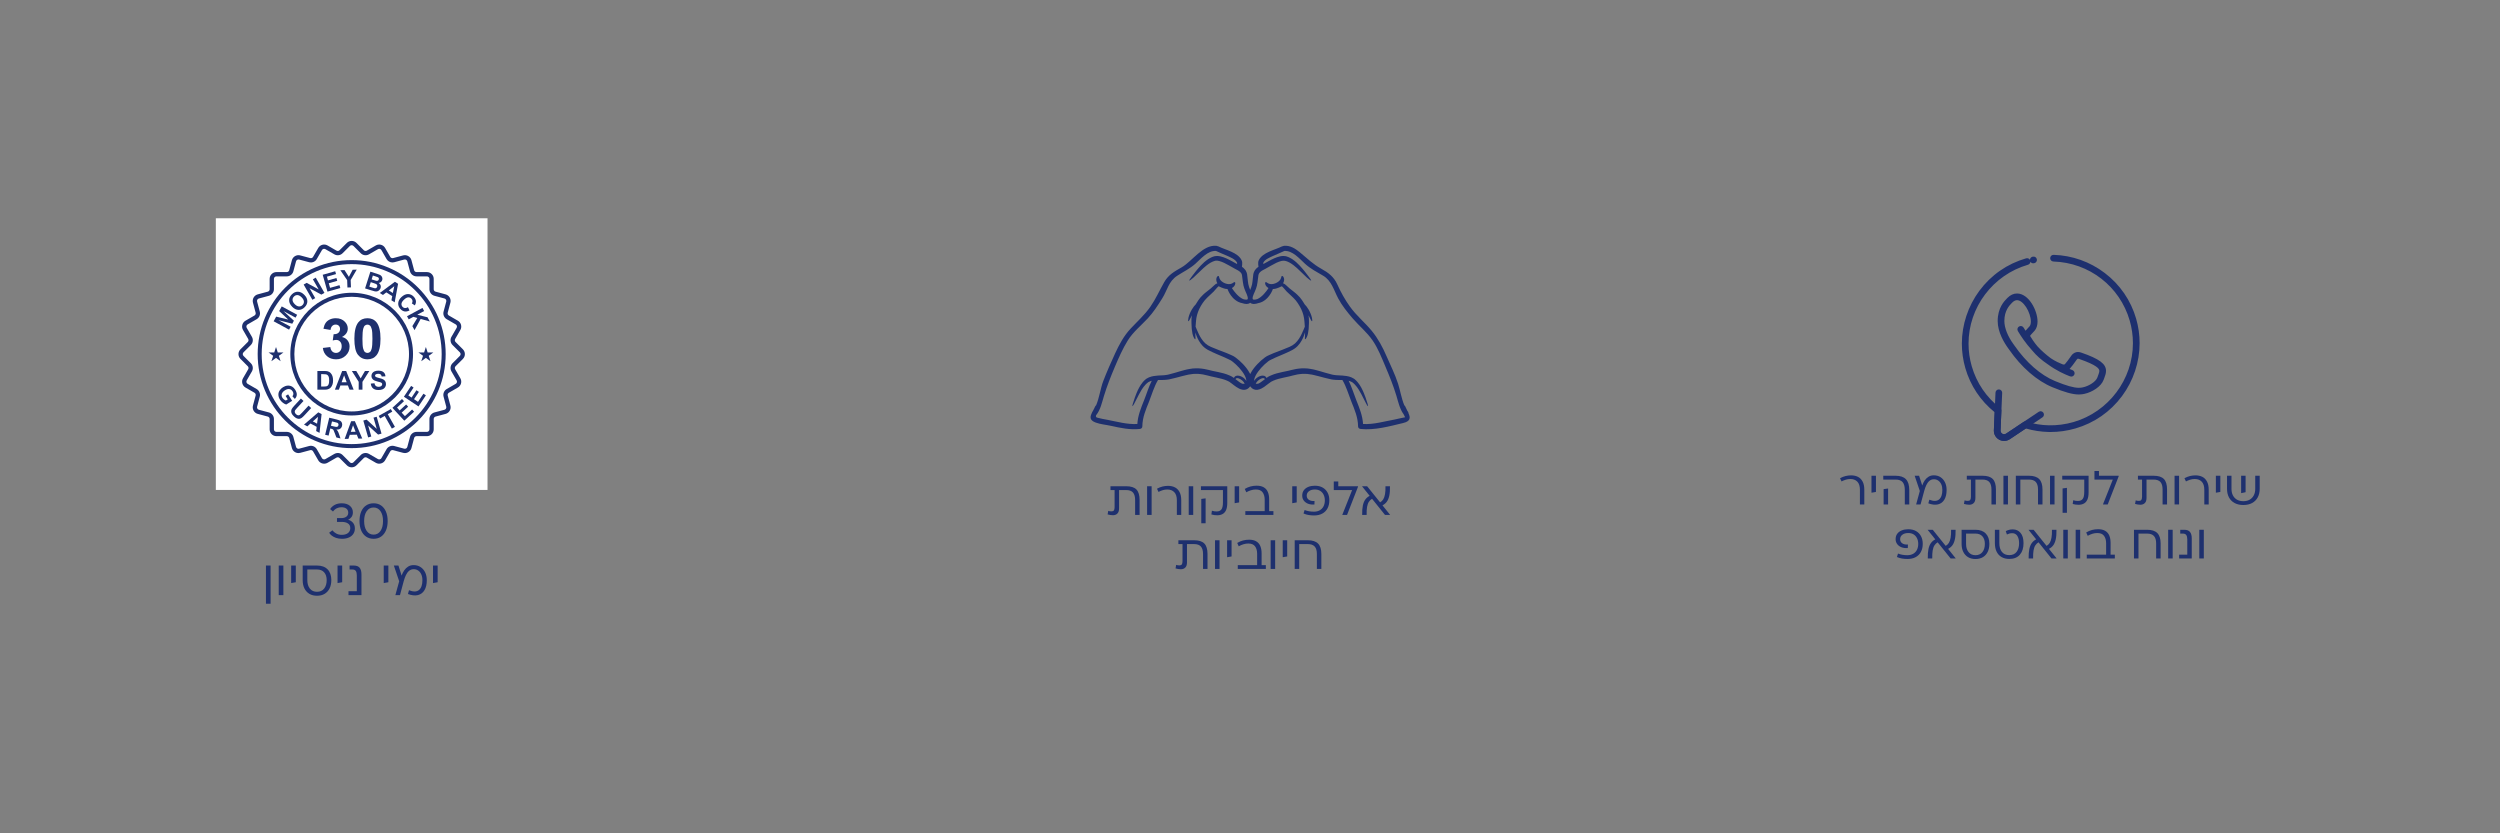 <svg version="1.0" preserveAspectRatio="xMidYMid meet" height="400" viewBox="0 0 900 300" zoomAndPan="magnify" width="1200" xmlns:xlink="http://www.w3.org/1999/xlink" xmlns="http://www.w3.org/2000/svg"><rect x="0" y="0" width="900" height="300" fill="#808080" stroke="none"/><defs><g></g><clipPath id="101d9ba03b"><path clip-rule="nonzero" d="M 392.102 88 L 508 88 L 508 155 L 392.102 155 Z M 392.102 88"></path></clipPath><clipPath id="4df913273e"><path clip-rule="nonzero" d="M 706.27 91.723 L 770.594 91.723 L 770.594 159 L 706.27 159 Z M 706.27 91.723"></path></clipPath><clipPath id="6bb28a2f6a"><path clip-rule="nonzero" d="M 77.699 78.578 L 175.684 78.578 L 175.684 176.562 L 77.699 176.562 Z M 77.699 78.578"></path></clipPath></defs><g clip-path="url(#101d9ba03b)"><path fill-rule="nonzero" fill-opacity="1" d="M 437.543 93.605 L 437.543 93.586 L 437.535 93.586 C 437.535 93.586 437.535 93.594 437.543 93.605 Z M 447.199 138.129 C 447.457 138.168 447.75 138.195 448.078 138.188 C 447.973 137.824 447.684 137.406 447.289 137.055 C 446.852 136.656 446.332 136.344 445.863 136.203 C 445.387 136.062 445.066 136.117 444.887 136.328 C 444.84 136.375 444.809 136.438 444.777 136.496 C 445.277 136.887 445.758 137.27 446.23 137.582 C 446.559 137.816 446.898 138.004 447.199 138.129 Z M 449.207 107.43 C 449.234 107.07 449.062 106.461 448.812 105.883 C 448.586 105.273 448.234 104.723 447.969 103.867 C 447.863 103.52 447.758 103.176 447.656 102.816 C 447.578 102.41 447.512 102 447.438 101.59 C 447.336 100.805 447.27 100.055 447.152 99.348 L 447.117 99.066 L 447.117 99.035 L 447.074 98.902 L 446.984 98.617 C 446.957 98.516 446.926 98.523 446.898 98.469 C 446.875 98.426 446.859 98.383 446.832 98.34 L 446.703 98.18 C 446.633 98.059 446.512 97.969 446.406 97.867 C 445.938 97.449 445.312 97.137 444.59 96.766 C 443.898 96.395 443.211 95.988 442.582 95.633 C 441.312 94.91 440.059 94.25 438.895 93.965 C 437.754 93.688 437.574 93.812 436.527 94.203 C 436.281 94.293 436.023 94.465 435.777 94.582 C 434.801 95.156 433.953 95.863 433.203 96.547 C 431.695 97.906 430.535 99.152 429.652 99.93 C 428.781 100.727 428.215 101.086 428.133 100.992 C 428.039 100.895 428.418 100.375 429.113 99.445 C 429.824 98.516 430.82 97.16 432.273 95.598 C 433.008 94.82 433.867 94.004 434.969 93.27 C 435.266 93.102 435.523 92.918 435.871 92.762 C 436.043 92.684 436.207 92.602 436.383 92.527 C 436.547 92.461 436.699 92.418 436.852 92.359 L 437.086 92.285 L 437.148 92.266 L 437.203 92.258 L 437.281 92.238 L 437.441 92.215 C 437.66 92.164 437.863 92.16 438.074 92.152 C 438.484 92.145 438.883 92.199 439.262 92.273 C 440.793 92.609 442.141 93.305 443.477 94.023 C 444.117 94.379 444.715 94.723 445.352 95.059 C 445.359 94.895 445.359 94.719 445.348 94.551 C 444.68 93.262 442.816 92.566 441.578 92.008 C 440.316 91.449 439.016 90.953 437.781 90.344 C 434.809 90.137 432.348 93.164 430.316 94.973 C 428.324 96.746 426.062 97.801 423.848 99.238 C 420.652 101.305 420.293 104.383 418.426 107.383 C 416.871 109.875 415.188 112.484 413.176 114.637 C 410.758 117.223 407.879 119.547 405.996 122.582 C 404.121 125.605 402.723 128.836 401.328 132.109 C 399.871 135.559 398.523 138.949 397.426 142.539 C 396.691 144.918 396.199 147.473 394.625 149.453 C 394.621 149.469 394.605 149.473 394.594 149.484 C 394.461 149.895 394.5 150.211 394.953 150.344 C 396.172 150.695 397.414 150.891 398.668 151.133 C 402.281 151.828 405.75 152.832 409.438 152.641 C 409.641 149.602 410.707 146.98 411.855 144.117 C 412.781 141.824 413.5 139.324 414.629 137.086 C 414.516 137.117 414.395 137.141 414.289 137.18 C 414.09 137.219 413.93 137.34 413.75 137.41 L 413.484 137.531 L 413.422 137.559 C 413.41 137.566 413.285 137.656 413.285 137.656 C 412.91 137.941 412.688 138.148 412.41 138.438 C 411.879 138.992 411.438 139.594 411.051 140.191 C 410.301 141.391 409.746 142.516 409.289 143.43 C 408.391 145.281 407.809 146.297 407.672 146.23 C 407.547 146.164 407.871 145.082 408.543 143.117 C 408.895 142.145 409.34 140.941 410.055 139.602 C 410.414 138.938 410.852 138.234 411.422 137.551 C 411.703 137.215 412.094 136.828 412.41 136.574 L 412.531 136.461 L 412.562 136.438 C 412.562 136.43 412.656 136.371 412.656 136.371 L 412.672 136.363 L 412.75 136.32 L 413.082 136.137 C 413.312 136.023 413.531 135.871 413.777 135.797 C 414.754 135.406 415.801 135.289 416.84 135.203 C 417.348 135.18 417.867 135.156 418.391 135.121 C 418.656 135.117 418.887 135.094 419.121 135.074 C 419.363 135.055 419.605 135.035 419.883 134.98 L 420.281 134.914 L 420.449 134.891 C 420.453 134.883 420.48 134.875 420.48 134.875 L 420.621 134.84 C 420.887 134.77 421.152 134.703 421.418 134.629 C 421.949 134.492 422.484 134.352 423.039 134.188 C 424.137 133.871 425.273 133.504 426.492 133.199 C 426.805 133.125 427.109 133.051 427.422 132.977 C 427.727 132.906 428.059 132.867 428.391 132.805 C 428.715 132.754 429.035 132.691 429.367 132.656 C 429.707 132.637 430.047 132.625 430.387 132.605 C 431.066 132.539 431.781 132.625 432.496 132.688 C 433.25 132.727 433.84 132.91 434.504 133.039 L 434.988 133.145 L 435.234 133.199 L 435.523 133.27 C 435.836 133.348 436.137 133.434 436.461 133.504 C 437.117 133.637 437.781 133.773 438.449 133.914 C 439.801 134.207 441.238 134.531 442.672 135.18 L 443.145 135.406 L 443.375 135.52 L 443.496 135.578 L 443.562 135.625 L 443.711 135.719 C 443.891 135.832 444.059 135.945 444.211 136.062 C 444.23 136.02 444.242 135.984 444.266 135.938 C 444.395 135.664 444.691 135.402 445.043 135.297 C 445.387 135.188 445.754 135.203 446.09 135.273 C 446.777 135.422 447.426 135.773 447.992 136.281 C 448.258 136.523 448.48 136.809 448.664 137.109 C 448.664 137 448.664 136.879 448.645 136.758 C 448.598 136.289 448.398 135.766 448.148 135.266 C 447.629 134.246 446.898 133.297 446.129 132.434 C 445.352 131.578 444.512 130.781 443.66 130.133 C 443.555 130.051 443.453 129.98 443.348 129.906 C 443.23 129.832 443.188 129.793 443.051 129.719 C 442.852 129.602 442.57 129.488 442.336 129.367 C 441.836 129.137 441.352 128.902 440.875 128.676 C 438.93 127.836 436.957 127.055 435.34 126.215 C 434.445 125.797 433.641 125.215 433.008 124.578 C 432.379 123.926 431.902 123.23 431.527 122.559 C 430.945 121.516 430.59 120.535 430.316 119.684 C 430.316 120.23 430.324 120.707 430.355 121.07 C 430.395 121.703 430.422 122.062 430.293 122.121 C 430.184 122.168 429.91 121.875 429.645 121.238 C 429.359 120.609 429.148 119.633 429.035 118.445 C 428.98 117.848 428.949 117.191 428.938 116.508 C 428.93 116.336 428.93 116.16 428.922 115.988 C 428.922 115.805 428.922 115.625 428.922 115.434 C 428.93 115.043 428.93 114.645 428.992 114.238 C 429.016 114 429.055 113.762 429.094 113.52 C 428.438 114.781 428.023 115.684 427.828 115.645 C 427.535 115.586 427.809 113.539 429.078 111.398 C 429.52 110.652 430.023 109.996 430.52 109.508 C 430.578 109.406 430.633 109.301 430.688 109.203 C 430.926 108.789 431.207 108.391 431.457 108.008 C 431.59 107.832 431.719 107.66 431.848 107.496 L 432.047 107.242 L 432.145 107.117 L 432.211 107.031 L 432.273 106.969 C 432.59 106.648 432.898 106.328 433.203 106.02 C 433.5 105.703 433.828 105.484 434.133 105.219 C 434.762 104.699 435.266 104.312 435.797 103.906 C 436.297 103.441 436.797 103.023 437.203 102.633 C 437.449 102.41 437.707 102.188 438.105 102.039 C 438.148 102.023 438.199 102.016 438.246 102 C 438.02 101.602 437.879 101.18 437.863 100.785 C 437.84 100.227 438.004 99.82 438.203 99.566 C 438.387 99.359 438.555 99.309 438.672 99.348 C 438.801 99.387 438.844 99.574 438.895 99.801 C 438.949 99.984 439.016 100.262 439.16 100.516 C 439.426 101.02 440.082 101.633 441.027 102 C 441.977 102.375 442.824 102.352 443.355 102.121 C 443.918 101.895 444.277 101.457 444.531 101.559 C 444.648 101.602 444.723 101.762 444.711 102.055 C 444.68 102.332 444.551 102.75 444.18 103.156 C 444.02 103.336 443.797 103.508 443.547 103.652 C 443.551 103.715 443.551 103.773 443.562 103.84 C 444.008 104.488 444.531 105.207 445.16 105.883 C 445.93 106.723 446.746 107.305 447.48 107.668 C 447.902 107.801 448.359 107.902 448.715 107.875 C 448.812 107.867 448.891 107.852 448.961 107.832 C 448.984 107.816 449.016 107.809 449.035 107.789 C 449.043 107.781 449.055 107.777 449.062 107.773 C 449.109 107.723 449.168 107.66 449.207 107.621 C 449.184 107.609 449.168 107.617 449.168 107.629 C 449.176 107.586 449.207 107.523 449.207 107.43 Z M 455.371 136.496 C 455.34 136.438 455.301 136.375 455.262 136.328 C 455.082 136.117 454.762 136.062 454.277 136.203 C 453.816 136.344 453.297 136.656 452.852 137.055 C 452.461 137.406 452.176 137.824 452.07 138.188 C 452.395 138.195 452.691 138.168 452.945 138.129 C 453.25 138.004 453.59 137.816 453.914 137.582 C 454.391 137.27 454.863 136.887 455.371 136.496 Z M 469.738 117.602 C 469.715 117.266 469.688 116.918 469.656 116.547 C 469.645 116.375 469.633 116.203 469.621 116.023 C 469.605 115.852 469.59 115.68 469.57 115.5 C 469.547 115.168 469.52 114.816 469.441 114.469 C 469.207 113.062 468.68 111.578 467.836 110.145 C 467.637 109.785 467.406 109.461 467.195 109.129 C 467.07 108.949 466.941 108.785 466.82 108.609 L 466.629 108.359 L 466.535 108.227 C 466.527 108.219 466.516 108.203 466.512 108.191 L 466.461 108.141 C 466.203 107.859 465.949 107.574 465.699 107.305 C 465.453 107.023 465.141 106.777 464.883 106.52 C 464.305 105.984 463.754 105.473 463.242 104.988 C 462.785 104.477 462.359 104.02 461.984 103.555 C 461.836 103.355 461.676 103.195 461.582 103.137 C 461.496 103.082 461.496 103.051 461.332 103.098 C 461.016 103.199 460.609 103.461 460.277 103.57 C 460.184 103.602 460.098 103.633 460.012 103.652 C 459.941 103.68 459.875 103.719 459.801 103.746 C 459.293 103.945 458.758 104.051 458.238 104.051 C 457.902 104.996 457.312 106.121 456.355 107.16 C 455.766 107.793 455.086 108.312 454.391 108.66 C 453.887 108.91 453.375 109.062 452.918 109.137 C 452.473 109.293 451.977 109.426 451.379 109.434 C 450.992 109.418 450.547 109.367 450.07 109.004 C 449.594 109.367 449.156 109.418 448.77 109.434 C 448.172 109.426 447.676 109.293 447.23 109.137 C 446.766 109.062 446.262 108.91 445.754 108.66 C 445.062 108.312 444.379 107.793 443.793 107.16 C 442.836 106.121 442.246 104.996 441.902 104.051 C 441.387 104.051 440.855 103.945 440.344 103.746 C 440.277 103.719 440.207 103.68 440.137 103.652 C 440.051 103.625 439.961 103.602 439.867 103.57 C 439.539 103.461 439.133 103.199 438.816 103.098 C 438.652 103.051 438.652 103.082 438.566 103.137 C 438.473 103.195 438.312 103.355 438.164 103.555 C 437.781 104.02 437.363 104.477 436.898 104.988 C 436.387 105.473 435.844 105.984 435.266 106.52 C 435.008 106.777 434.688 107.023 434.445 107.305 C 434.199 107.574 433.945 107.859 433.688 108.141 L 433.645 108.184 C 433.645 108.184 433.621 108.219 433.613 108.227 L 433.516 108.359 L 433.328 108.609 C 433.207 108.785 433.078 108.949 432.945 109.129 C 432.742 109.461 432.508 109.785 432.305 110.145 C 431.473 111.578 430.941 113.062 430.699 114.469 C 430.629 114.816 430.602 115.168 430.574 115.5 C 430.559 115.68 430.543 115.852 430.527 116.023 C 430.516 116.203 430.496 116.375 430.488 116.547 C 430.461 116.918 430.434 117.266 430.41 117.602 C 430.547 117.934 430.699 118.293 430.867 118.703 C 431.27 119.633 431.75 120.793 432.52 121.953 C 432.902 122.535 433.367 123.105 433.926 123.621 C 434.496 124.133 435.16 124.555 435.949 124.883 C 437.66 125.648 439.48 126.277 441.539 127.086 C 442.055 127.297 442.57 127.531 443.094 127.758 C 443.367 127.887 443.605 127.973 443.906 128.129 C 444.027 128.188 444.223 128.305 444.344 128.387 C 444.484 128.473 444.609 128.566 444.742 128.652 C 445.746 129.383 446.66 130.207 447.543 131.141 C 448.41 132.074 449.242 133.098 449.91 134.352 C 449.965 134.457 450.023 134.57 450.07 134.68 C 450.125 134.57 450.176 134.457 450.23 134.352 C 450.898 133.098 451.738 132.074 452.605 131.141 C 453.488 130.207 454.398 129.383 455.406 128.652 C 455.539 128.566 455.664 128.473 455.805 128.387 C 455.926 128.305 456.121 128.188 456.242 128.129 C 456.535 127.973 456.777 127.887 457.047 127.758 C 457.578 127.531 458.094 127.297 458.605 127.086 C 460.668 126.277 462.488 125.648 464.191 124.883 C 464.988 124.555 465.645 124.133 466.223 123.621 C 466.781 123.105 467.238 122.535 467.629 121.953 C 468.395 120.793 468.871 119.633 469.281 118.703 C 469.449 118.293 469.594 117.934 469.738 117.602 Z M 502.031 151.035 C 502.352 150.977 505.828 150.176 505.84 150.211 C 505.688 149.848 505.504 149.504 505.312 149.156 C 503.91 147.227 503.395 144.805 502.723 142.539 C 501.648 138.945 500.273 135.559 498.812 132.109 C 497.445 128.883 496.141 125.488 494.152 122.582 C 492.098 119.578 489.324 117.363 486.973 114.637 C 485.078 112.434 483.078 109.957 481.723 107.383 C 480.156 104.422 479.391 101.055 476.301 99.238 C 474.035 97.906 471.785 96.758 469.828 94.973 C 467.832 93.145 465.312 90.137 462.367 90.344 C 461 91.02 459.574 91.527 458.199 92.18 C 457.047 92.723 455.418 93.348 454.797 94.551 C 454.789 94.719 454.789 94.895 454.797 95.059 C 455.434 94.723 456.031 94.379 456.672 94.023 C 458.008 93.305 459.355 92.609 460.879 92.273 C 461.266 92.199 461.664 92.145 462.074 92.152 C 462.285 92.16 462.488 92.164 462.707 92.215 L 462.859 92.238 L 462.938 92.258 L 462.984 92.266 L 463 92.266 L 463.062 92.285 L 463.297 92.359 C 463.449 92.418 463.602 92.461 463.762 92.527 C 463.934 92.602 464.105 92.684 464.277 92.762 C 464.625 92.918 464.883 93.102 465.18 93.27 C 466.281 94.004 467.141 94.82 467.875 95.598 C 469.328 97.16 470.324 98.516 471.035 99.445 C 471.723 100.375 472.105 100.895 472.016 100.992 C 471.93 101.086 471.367 100.727 470.488 99.938 C 469.613 99.152 468.453 97.914 466.949 96.547 C 466.191 95.871 465.34 95.16 464.363 94.594 C 464.125 94.469 463.859 94.309 463.621 94.223 C 462.797 93.879 462.156 93.746 461.254 93.957 C 460.082 94.25 458.836 94.902 457.562 95.633 C 456.938 95.984 456.25 96.395 455.559 96.766 C 454.836 97.129 454.203 97.449 453.742 97.867 C 453.637 97.969 453.516 98.059 453.441 98.18 L 453.309 98.34 C 453.289 98.383 453.27 98.426 453.25 98.469 C 453.223 98.523 453.184 98.516 453.164 98.617 L 453.074 98.902 L 453.031 99.035 L 453.023 99.066 L 452.992 99.348 C 452.879 100.055 452.812 100.805 452.711 101.59 C 452.637 102 452.566 102.41 452.492 102.816 C 452.395 103.176 452.285 103.52 452.18 103.867 C 451.91 104.723 451.562 105.273 451.332 105.883 C 451.086 106.461 450.91 107.07 450.941 107.43 C 450.941 107.516 450.965 107.582 450.973 107.621 C 450.973 107.617 450.961 107.609 450.941 107.621 C 450.973 107.66 451.039 107.723 451.086 107.773 C 451.094 107.777 451.102 107.781 451.105 107.789 C 451.125 107.809 451.164 107.816 451.188 107.832 C 451.25 107.852 451.336 107.867 451.434 107.875 C 451.793 107.902 452.242 107.801 452.668 107.66 C 453.402 107.305 454.219 106.723 454.98 105.883 C 455.613 105.207 456.137 104.488 456.586 103.84 C 456.598 103.773 456.594 103.715 456.598 103.652 C 456.352 103.508 456.129 103.336 455.969 103.156 C 455.598 102.75 455.469 102.332 455.438 102.055 C 455.426 101.762 455.492 101.602 455.617 101.559 C 455.863 101.457 456.23 101.895 456.789 102.121 C 457.324 102.352 458.172 102.375 459.113 102 C 460.066 101.633 460.723 101.02 460.988 100.516 C 461.125 100.262 461.199 99.984 461.254 99.801 C 461.305 99.574 461.348 99.387 461.477 99.348 C 461.594 99.309 461.762 99.359 461.945 99.566 C 462.145 99.82 462.309 100.227 462.285 100.785 C 462.27 101.18 462.129 101.602 461.902 102 C 461.945 102.016 462.004 102.023 462.043 102.039 C 462.441 102.188 462.691 102.41 462.938 102.633 C 463.352 103.023 463.852 103.441 464.352 103.906 C 464.883 104.312 465.387 104.699 466.016 105.219 C 466.32 105.484 466.641 105.703 466.941 106.02 C 467.25 106.328 467.559 106.648 467.875 106.969 L 467.938 107.031 L 468.004 107.117 L 468.102 107.242 L 468.293 107.496 C 468.426 107.66 468.559 107.832 468.691 108.008 C 468.941 108.391 469.223 108.789 469.461 109.203 C 469.516 109.301 469.57 109.406 469.629 109.508 C 470.125 109.996 470.625 110.652 471.07 111.398 C 472.336 113.539 472.613 115.586 472.32 115.645 C 472.125 115.684 471.711 114.781 471.055 113.52 C 471.094 113.762 471.133 114 471.156 114.238 C 471.219 114.645 471.219 115.043 471.219 115.434 C 471.219 115.625 471.227 115.805 471.227 115.988 C 471.219 116.16 471.219 116.336 471.211 116.508 C 471.199 117.191 471.168 117.848 471.113 118.445 C 471 119.633 470.789 120.609 470.504 121.238 C 470.23 121.875 469.961 122.168 469.855 122.121 C 469.727 122.062 469.754 121.703 469.793 121.07 C 469.824 120.707 469.828 120.23 469.824 119.684 C 469.559 120.535 469.203 121.516 468.621 122.559 C 468.246 123.23 467.77 123.926 467.141 124.578 C 466.512 125.215 465.703 125.797 464.809 126.215 C 463.191 127.055 461.219 127.836 459.273 128.676 C 458.793 128.902 458.309 129.137 457.812 129.367 C 457.578 129.488 457.297 129.602 457.098 129.719 C 456.961 129.793 456.914 129.832 456.801 129.906 C 456.695 129.98 456.594 130.051 456.488 130.133 C 455.637 130.781 454.797 131.578 454.02 132.434 C 453.25 133.297 452.516 134.246 452 135.266 C 451.742 135.766 451.551 136.289 451.504 136.758 C 451.484 136.879 451.477 137 451.484 137.109 C 451.672 136.809 451.891 136.523 452.156 136.281 C 452.723 135.773 453.363 135.422 454.051 135.273 C 454.398 135.203 454.762 135.188 455.105 135.297 C 455.457 135.402 455.754 135.664 455.883 135.938 C 455.906 135.984 455.918 136.02 455.938 136.062 C 456.09 135.945 456.258 135.832 456.438 135.719 L 456.582 135.625 L 456.652 135.578 L 456.773 135.52 L 457.004 135.406 L 457.477 135.18 C 458.91 134.531 460.352 134.207 461.699 133.914 C 462.367 133.773 463.023 133.637 463.68 133.504 C 464.008 133.434 464.309 133.348 464.625 133.27 L 464.914 133.199 L 465.16 133.145 L 465.645 133.039 C 466.301 132.91 466.898 132.727 467.652 132.688 C 468.367 132.625 469.082 132.539 469.754 132.605 C 470.102 132.625 470.441 132.637 470.773 132.656 C 471.105 132.691 471.434 132.754 471.758 132.805 C 472.09 132.867 472.414 132.906 472.727 132.977 C 473.039 133.051 473.344 133.125 473.656 133.199 C 474.875 133.504 476.012 133.871 477.109 134.188 C 477.656 134.352 478.199 134.492 478.73 134.629 C 478.996 134.703 479.262 134.77 479.52 134.84 L 479.621 134.863 L 479.668 134.875 L 479.695 134.883 C 479.695 134.891 479.867 134.914 479.867 134.914 L 480.266 134.98 C 480.543 135.035 480.785 135.055 481.02 135.074 C 481.262 135.094 481.492 135.117 481.758 135.121 C 482.281 135.156 482.797 135.18 483.305 135.203 C 484.348 135.289 485.395 135.406 486.371 135.797 C 486.617 135.871 486.828 136.023 487.059 136.137 L 487.398 136.32 L 487.48 136.363 L 487.484 136.371 C 487.484 136.371 487.586 136.438 487.57 136.43 C 487.586 136.438 487.613 136.461 487.613 136.461 L 487.738 136.574 C 488.051 136.828 488.445 137.215 488.719 137.551 C 489.297 138.234 489.734 138.938 490.094 139.602 C 490.805 140.941 491.254 142.145 491.605 143.117 C 492.277 145.082 492.602 146.164 492.477 146.23 C 492.34 146.297 491.754 145.281 490.859 143.43 C 490.398 142.516 489.848 141.391 489.09 140.191 C 488.715 139.594 488.27 138.992 487.738 138.438 C 487.461 138.148 487.238 137.941 486.863 137.656 L 486.738 137.566 C 486.727 137.559 486.656 137.531 486.656 137.531 L 486.398 137.41 C 486.211 137.34 486.059 137.219 485.859 137.18 C 485.754 137.141 485.633 137.117 485.523 137.086 C 486.641 139.324 487.367 141.824 488.289 144.117 C 489.434 146.98 490.504 149.602 490.703 152.641 C 494.586 152.848 498.223 151.711 502.031 151.035 Z M 507.039 148.727 C 507.766 150.336 507.891 151.633 505.098 152.297 C 500.188 153.465 494.883 154.965 489.828 154.426 C 489.324 154.379 488.906 154.047 488.906 153.504 C 488.867 150.258 487.691 147.559 486.504 144.613 C 485.492 142.082 484.672 139.137 483.266 136.812 C 483.254 136.812 483.238 136.812 483.23 136.809 C 482.727 136.801 482.215 136.793 481.699 136.793 C 481.188 136.781 480.52 136.766 480 136.688 L 479.602 136.633 L 479.395 136.609 L 479.133 136.547 C 478.859 136.488 478.586 136.422 478.309 136.355 C 477.75 136.234 477.184 136.105 476.629 135.949 C 475.492 135.66 474.359 135.32 473.203 135.066 C 472.918 135 472.633 134.938 472.34 134.871 C 472.051 134.809 471.758 134.785 471.465 134.742 C 471.176 134.699 470.883 134.648 470.59 134.617 C 470.297 134.609 470.004 134.605 469.707 134.59 C 469.102 134.543 468.535 134.629 467.957 134.68 C 467.398 134.691 466.719 134.895 466.086 135.031 L 465.598 135.141 L 465.352 135.195 L 465.152 135.246 C 464.82 135.332 464.477 135.434 464.141 135.508 C 463.477 135.648 462.812 135.797 462.129 135.945 C 460.809 136.23 459.52 136.543 458.379 137.055 L 457.906 137.285 L 457.695 137.383 C 457.688 137.387 457.672 137.398 457.672 137.398 L 457.629 137.426 L 457.551 137.473 C 457.316 137.625 457.055 137.82 456.781 138.027 C 456.246 138.449 455.684 138.891 455.066 139.309 C 454.438 139.715 453.773 140.141 452.805 140.305 C 452.574 140.355 452.293 140.344 452.027 140.324 C 451.883 140.312 451.695 140.258 451.531 140.207 C 451.445 140.176 451.367 140.145 451.285 140.113 C 451.23 140.09 451.207 140.07 451.168 140.051 L 450.949 139.926 C 450.867 139.871 450.828 139.848 450.816 139.84 C 450.824 139.84 450.84 139.848 450.816 139.836 L 450.812 139.836 L 450.801 139.82 L 450.77 139.793 L 450.699 139.738 L 450.574 139.629 C 450.402 139.488 450.258 139.289 450.109 139.117 C 450.098 139.098 450.082 139.078 450.07 139.059 C 450.059 139.078 450.051 139.098 450.039 139.117 C 449.891 139.289 449.746 139.488 449.574 139.629 L 449.441 139.738 L 449.348 139.82 L 449.328 139.836 C 449.328 139.836 449.309 139.848 449.195 139.926 L 448.977 140.051 C 448.938 140.07 448.918 140.09 448.863 140.113 C 448.781 140.145 448.703 140.176 448.617 140.207 C 448.453 140.258 448.266 140.312 448.121 140.324 C 447.855 140.344 447.574 140.355 447.344 140.305 C 446.375 140.141 445.703 139.715 445.082 139.309 C 444.457 138.891 443.902 138.449 443.359 138.027 C 443.094 137.82 442.832 137.625 442.594 137.473 L 442.512 137.426 L 442.477 137.398 L 442.461 137.387 C 442.453 137.383 442.242 137.285 442.242 137.285 L 441.77 137.055 C 440.629 136.543 439.34 136.23 438.012 135.945 C 437.336 135.797 436.672 135.648 436.008 135.508 C 435.672 135.434 435.328 135.332 434.988 135.246 L 434.789 135.195 L 434.551 135.141 L 434.062 135.031 C 433.422 134.895 432.75 134.691 432.195 134.68 C 431.613 134.629 431.047 134.543 430.441 134.59 C 430.145 134.605 429.852 134.609 429.559 134.617 C 429.266 134.648 428.973 134.699 428.676 134.742 C 428.391 134.785 428.098 134.809 427.809 134.871 C 427.516 134.938 427.23 135 426.945 135.066 C 425.789 135.32 424.648 135.66 423.52 135.949 C 422.965 136.105 422.398 136.234 421.836 136.355 C 421.559 136.422 421.289 136.488 421.012 136.547 L 420.754 136.609 L 420.547 136.633 L 420.141 136.688 C 419.629 136.766 418.957 136.781 418.449 136.793 C 417.926 136.793 417.414 136.801 416.914 136.809 C 416.902 136.812 416.895 136.812 416.883 136.812 C 415.473 139.137 414.656 142.082 413.645 144.613 C 412.457 147.559 411.281 150.258 411.242 153.504 C 411.238 154.047 410.824 154.379 410.32 154.426 C 406.805 154.797 403.465 154.082 400.047 153.324 C 398.219 152.918 396.219 152.766 394.461 152.125 C 392.121 151.273 392.391 150.02 393.125 148.547 C 393.16 148.414 393.219 148.273 393.32 148.148 C 393.34 148.121 393.352 148.098 393.371 148.074 C 393.672 147.516 393.996 146.934 394.254 146.324 C 394.336 146.129 394.461 146 394.594 145.926 C 395.773 143.18 396.18 139.754 397.18 137.164 C 398.469 133.828 399.93 130.504 401.43 127.25 C 402.91 124.047 404.566 120.945 406.988 118.34 C 409.418 115.723 412.086 113.379 414.129 110.43 C 416.129 107.547 417.406 104.574 419.121 101.562 C 420.621 98.938 422.777 97.727 425.352 96.266 C 429.195 94.082 433.023 87.98 437.926 88.5 C 438.055 88.512 438.172 88.551 438.273 88.602 C 438.387 88.609 438.504 88.641 438.625 88.703 C 441.191 89.992 445.598 90.84 446.973 93.664 C 447.004 93.727 447.031 93.785 447.043 93.848 C 447.109 93.977 447.16 94.125 447.18 94.281 C 447.25 94.867 447.18 95.453 447.098 96.031 C 447.281 96.16 447.469 96.301 447.648 96.465 C 447.828 96.633 448.012 96.793 448.164 97.004 L 448.398 97.309 C 448.473 97.438 448.539 97.566 448.609 97.703 C 448.664 97.82 448.758 97.988 448.777 98.078 L 448.863 98.359 L 448.898 98.5 L 448.91 98.531 L 448.918 98.551 L 448.949 98.676 L 448.957 98.75 L 448.996 99.055 C 449.117 99.871 449.176 100.633 449.254 101.344 C 449.301 101.668 449.348 101.992 449.395 102.312 C 449.492 102.664 449.59 103.016 449.68 103.359 C 449.766 103.66 449.91 104.02 450.07 104.391 C 450.23 104.02 450.383 103.66 450.461 103.359 C 450.555 103.016 450.656 102.664 450.754 102.312 C 450.801 101.992 450.84 101.668 450.895 101.344 C 450.965 100.633 451.027 99.871 451.152 99.055 L 451.188 98.75 L 451.199 98.676 L 451.23 98.551 L 451.238 98.531 L 451.246 98.5 L 451.285 98.359 L 451.367 98.078 C 451.391 97.988 451.477 97.82 451.539 97.703 C 451.602 97.566 451.676 97.438 451.742 97.309 L 451.984 97.004 C 452.133 96.793 452.316 96.633 452.5 96.465 C 452.68 96.301 452.867 96.16 453.051 96.031 C 452.969 95.453 452.898 94.867 452.965 94.281 C 452.992 94.125 453.031 93.977 453.098 93.848 C 453.117 93.785 453.145 93.727 453.168 93.664 C 454.551 90.84 458.949 89.992 461.52 88.703 C 461.645 88.641 461.762 88.609 461.879 88.602 C 461.977 88.551 462.09 88.512 462.215 88.5 C 464.449 88.266 466.395 89.531 468.039 90.91 C 470.551 93.008 472.727 95.113 475.613 96.719 C 478.199 98.152 480.168 99.609 481.422 102.367 C 482.734 105.262 484.152 107.84 486.016 110.43 C 488.312 113.633 491.328 116.07 493.82 119.09 C 496.09 121.855 497.738 124.957 499.156 128.227 C 500.57 131.484 502.211 134.75 503.301 138.129 C 504.047 140.418 504.52 143.469 505.562 145.934 C 505.695 146.012 505.812 146.137 505.895 146.324 C 506.121 146.863 506.387 147.387 506.637 147.883 C 506.703 147.977 506.762 148.062 506.828 148.148 C 506.973 148.332 507.035 148.527 507.039 148.727" fill="#1e306e"></path></g><path fill-rule="nonzero" fill-opacity="1" d="M 450.816 139.836 L 450.816 139.84 C 450.812 139.836 450.812 139.836 450.812 139.836 L 450.816 139.836" fill="#1e306e"></path><g fill-opacity="1" fill="#1e306e"><g transform="translate(398.536, 185.375)"><g><path d="M 1.234 -10.328 L 6.891 -10.328 C 8.586 -10.328 9.816 -9.938 10.578 -9.156 C 11.336 -8.375 11.719 -7.113 11.719 -5.375 L 11.719 0 L 10.109 0 L 10.109 -5.375 C 10.109 -6.602 9.848 -7.504 9.328 -8.078 C 8.816 -8.66 7.992 -8.953 6.859 -8.953 L 4.328 -8.953 L 4.328 -2.344 C 4.328 -1.5 4.117 -0.879 3.703 -0.484 C 3.297 -0.086 2.77 0.109 2.125 0.109 C 1.82 0.109 1.484 0.078 1.109 0.016 C 0.742 -0.035 0.441 -0.102 0.203 -0.188 L 0.438 -1.469 C 0.602 -1.406 0.781 -1.359 0.969 -1.328 C 1.156 -1.297 1.375 -1.281 1.625 -1.281 C 2.02 -1.281 2.301 -1.398 2.469 -1.641 C 2.633 -1.879 2.719 -2.266 2.719 -2.797 L 2.719 -8.953 L 1.234 -8.953 Z M 1.234 -10.328"></path></g></g></g><g fill-opacity="1" fill="#1e306e"><g transform="translate(411.552, 185.375)"><g><path d="M 1.406 -10.328 L 3.031 -10.328 L 3.031 0 L 1.406 0 Z M 1.406 -10.328"></path></g></g></g><g fill-opacity="1" fill="#1e306e"><g transform="translate(416.012, 185.375)"><g><path d="M 9.234 -5.344 L 9.234 0 L 7.656 0 L 7.656 -5.266 C 7.656 -6.578 7.348 -7.551 6.734 -8.188 C 6.117 -8.832 5.281 -9.156 4.219 -9.156 C 3.625 -9.156 3.07 -9.07 2.562 -8.906 C 2.051 -8.75 1.547 -8.539 1.047 -8.281 L 0.5 -9.438 C 1.188 -9.812 1.859 -10.078 2.516 -10.234 C 3.18 -10.391 3.832 -10.469 4.469 -10.469 C 5.406 -10.469 6.227 -10.289 6.938 -9.938 C 7.645 -9.582 8.203 -9.023 8.609 -8.266 C 9.023 -7.504 9.234 -6.531 9.234 -5.344 Z M 9.234 -5.344"></path></g></g></g><g fill-opacity="1" fill="#1e306e"><g transform="translate(426.531, 185.375)"><g><path d="M 1.406 -10.328 L 3.031 -10.328 L 3.031 0 L 1.406 0 Z M 1.406 -10.328"></path></g></g></g><g fill-opacity="1" fill="#1e306e"><g transform="translate(430.991, 185.375)"><g><path d="M 1.344 -8.953 L 1.344 -10.328 L 10.828 -10.328 L 10.828 -4.359 C 10.828 -3.242 10.676 -2.359 10.375 -1.703 C 10.07 -1.047 9.645 -0.578 9.094 -0.297 C 8.551 -0.016 7.922 0.125 7.203 0.125 C 6.441 0.125 5.742 0.023 5.109 -0.172 L 5.297 -1.516 C 5.566 -1.43 5.848 -1.363 6.141 -1.312 C 6.441 -1.27 6.723 -1.25 6.984 -1.25 C 7.766 -1.25 8.336 -1.488 8.703 -1.969 C 9.078 -2.445 9.266 -3.297 9.266 -4.516 L 9.266 -8.953 Z M 1.469 -5.766 L 3.031 -5.969 L 3.031 3 L 1.469 3 Z M 1.469 -5.766"></path></g></g></g><g fill-opacity="1" fill="#1e306e"><g transform="translate(443.181, 185.375)"><g><path d="M 1.297 -4.219 L 1.297 -10.328 L 2.906 -10.328 L 2.906 -4.5 Z M 1.297 -4.219"></path></g></g></g><g fill-opacity="1" fill="#1e306e"><g transform="translate(447.382, 185.375)"><g><path d="M 9.516 -5.594 L 9.516 -1.375 L 11.047 -1.375 L 11.047 0 L 0.938 0 L 0.938 -1.375 L 7.906 -1.375 L 7.906 -5.5 C 7.906 -6.582 7.656 -7.461 7.156 -8.141 C 6.656 -8.816 5.852 -9.156 4.75 -9.156 C 4.125 -9.156 3.52 -9.062 2.938 -8.875 C 2.363 -8.695 1.812 -8.457 1.281 -8.156 L 0.734 -9.359 C 1.41 -9.766 2.102 -10.062 2.812 -10.25 C 3.531 -10.438 4.258 -10.531 5 -10.531 C 6.07 -10.531 6.941 -10.328 7.609 -9.922 C 8.273 -9.523 8.758 -8.957 9.062 -8.219 C 9.363 -7.488 9.516 -6.613 9.516 -5.594 Z M 9.516 -5.594"></path></g></g></g><g fill-opacity="1" fill="#1e306e"><g transform="translate(458.745, 185.375)"><g></g></g></g><g fill-opacity="1" fill="#1e306e"><g transform="translate(463.91, 185.375)"><g><path d="M 1.297 -4.219 L 1.297 -10.328 L 2.906 -10.328 L 2.906 -4.5 Z M 1.297 -4.219"></path></g></g></g><g fill-opacity="1" fill="#1e306e"><g transform="translate(468.111, 185.375)"><g><path d="M 5.234 -10.516 C 6.348 -10.516 7.289 -10.289 8.062 -9.844 C 8.844 -9.395 9.438 -8.773 9.844 -7.984 C 10.25 -7.203 10.453 -6.289 10.453 -5.25 C 10.453 -4.156 10.234 -3.195 9.797 -2.375 C 9.367 -1.562 8.742 -0.93 7.922 -0.484 C 7.109 -0.035 6.109 0.188 4.922 0.188 C 4.266 0.188 3.625 0.133 3 0.031 C 2.375 -0.07 1.758 -0.254 1.156 -0.516 L 1.547 -1.766 C 2.086 -1.555 2.633 -1.406 3.188 -1.312 C 3.75 -1.219 4.32 -1.172 4.906 -1.172 C 5.719 -1.172 6.414 -1.336 7 -1.672 C 7.594 -2.016 8.047 -2.488 8.359 -3.094 C 8.672 -3.707 8.828 -4.426 8.828 -5.25 C 8.828 -6.02 8.68 -6.695 8.391 -7.281 C 8.109 -7.863 7.703 -8.32 7.172 -8.656 C 6.641 -8.988 5.992 -9.156 5.234 -9.156 C 4.367 -9.156 3.664 -8.953 3.125 -8.547 C 2.582 -8.148 2.312 -7.613 2.312 -6.938 C 2.312 -6.289 2.57 -5.789 3.094 -5.438 C 3.613 -5.094 4.289 -4.953 5.125 -5.016 L 5.078 -3.75 C 4.211 -3.688 3.453 -3.781 2.797 -4.031 C 2.141 -4.289 1.625 -4.672 1.25 -5.172 C 0.875 -5.68 0.688 -6.27 0.688 -6.938 C 0.688 -7.719 0.883 -8.375 1.281 -8.906 C 1.688 -9.438 2.227 -9.836 2.906 -10.109 C 3.594 -10.379 4.367 -10.516 5.234 -10.516 Z M 5.234 -10.516"></path></g></g></g><g fill-opacity="1" fill="#1e306e"><g transform="translate(479.406, 185.375)"><g><path d="M 2.375 -12.047 L 2.375 -10.328 L 9.484 -10.328 L 9.484 -10.156 L 5.531 0 L 3.828 0 L 3.828 -0.062 L 7.359 -8.953 L 0.75 -8.953 L 0.75 -12.047 Z M 2.375 -12.047"></path></g></g></g><g fill-opacity="1" fill="#1e306e"><g transform="translate(489.409, 185.375)"><g><path d="M 8.281 -3.453 L 11 -0.062 L 11 0 L 9.188 0 L 4.531 -5.812 C 4.082 -5.562 3.703 -5.203 3.391 -4.734 C 3.086 -4.273 2.867 -3.66 2.734 -2.891 C 2.609 -2.129 2.555 -1.164 2.578 0 L 0.969 0 C 0.945 -1.375 1.031 -2.508 1.219 -3.406 C 1.414 -4.312 1.719 -5.035 2.125 -5.578 C 2.539 -6.129 3.055 -6.562 3.672 -6.875 L 0.953 -10.266 L 0.953 -10.328 L 2.75 -10.328 L 7.422 -4.531 C 7.879 -4.781 8.254 -5.133 8.547 -5.594 C 8.836 -6.062 9.051 -6.676 9.188 -7.438 C 9.332 -8.207 9.391 -9.172 9.359 -10.328 L 10.984 -10.328 C 11.016 -8.961 10.93 -7.828 10.734 -6.922 C 10.535 -6.016 10.234 -5.285 9.828 -4.734 C 9.422 -4.191 8.906 -3.766 8.281 -3.453 Z M 8.281 -3.453"></path></g></g></g><g fill-opacity="1" fill="#1e306e"><g transform="translate(422.985, 204.821)"><g><path d="M 1.234 -10.328 L 6.891 -10.328 C 8.586 -10.328 9.816 -9.938 10.578 -9.156 C 11.336 -8.375 11.719 -7.113 11.719 -5.375 L 11.719 0 L 10.109 0 L 10.109 -5.375 C 10.109 -6.602 9.848 -7.504 9.328 -8.078 C 8.816 -8.66 7.992 -8.953 6.859 -8.953 L 4.328 -8.953 L 4.328 -2.344 C 4.328 -1.5 4.117 -0.879 3.703 -0.484 C 3.297 -0.086 2.77 0.109 2.125 0.109 C 1.82 0.109 1.484 0.078 1.109 0.016 C 0.742 -0.035 0.441 -0.102 0.203 -0.188 L 0.438 -1.469 C 0.602 -1.406 0.781 -1.359 0.969 -1.328 C 1.156 -1.297 1.375 -1.281 1.625 -1.281 C 2.02 -1.281 2.301 -1.398 2.469 -1.641 C 2.633 -1.879 2.719 -2.266 2.719 -2.797 L 2.719 -8.953 L 1.234 -8.953 Z M 1.234 -10.328"></path></g></g></g><g fill-opacity="1" fill="#1e306e"><g transform="translate(436.001, 204.821)"><g><path d="M 1.406 -10.328 L 3.031 -10.328 L 3.031 0 L 1.406 0 Z M 1.406 -10.328"></path></g></g></g><g fill-opacity="1" fill="#1e306e"><g transform="translate(440.46, 204.821)"><g><path d="M 1.297 -4.219 L 1.297 -10.328 L 2.906 -10.328 L 2.906 -4.5 Z M 1.297 -4.219"></path></g></g></g><g fill-opacity="1" fill="#1e306e"><g transform="translate(444.661, 204.821)"><g><path d="M 9.516 -5.594 L 9.516 -1.375 L 11.047 -1.375 L 11.047 0 L 0.938 0 L 0.938 -1.375 L 7.906 -1.375 L 7.906 -5.5 C 7.906 -6.582 7.656 -7.461 7.156 -8.141 C 6.656 -8.816 5.852 -9.156 4.75 -9.156 C 4.125 -9.156 3.52 -9.062 2.938 -8.875 C 2.363 -8.695 1.812 -8.457 1.281 -8.156 L 0.734 -9.359 C 1.41 -9.766 2.102 -10.062 2.812 -10.25 C 3.531 -10.438 4.258 -10.531 5 -10.531 C 6.07 -10.531 6.941 -10.328 7.609 -9.922 C 8.273 -9.523 8.758 -8.957 9.062 -8.219 C 9.363 -7.488 9.516 -6.613 9.516 -5.594 Z M 9.516 -5.594"></path></g></g></g><g fill-opacity="1" fill="#1e306e"><g transform="translate(456.025, 204.821)"><g><path d="M 1.406 -10.328 L 3.031 -10.328 L 3.031 0 L 1.406 0 Z M 1.406 -10.328"></path></g></g></g><g fill-opacity="1" fill="#1e306e"><g transform="translate(460.484, 204.821)"><g><path d="M 1.297 -4.219 L 1.297 -10.328 L 2.906 -10.328 L 2.906 -4.5 Z M 1.297 -4.219"></path></g></g></g><g fill-opacity="1" fill="#1e306e"><g transform="translate(464.685, 204.821)"><g><path d="M 1.406 -10.328 L 6.141 -10.328 C 7.797 -10.328 9.02 -9.93 9.812 -9.141 C 10.602 -8.348 11 -7.102 11 -5.406 L 11 0 L 9.391 0 L 9.391 -5.406 C 9.391 -6.602 9.125 -7.492 8.594 -8.078 C 8.07 -8.66 7.254 -8.953 6.141 -8.953 L 3.031 -8.953 L 3.031 0 L 1.406 0 Z M 1.406 -10.328"></path></g></g></g><g clip-path="url(#4df913273e)"><path fill-rule="nonzero" fill-opacity="1" d="M 721.48 158.73 C 720.848 158.73 720.223 158.566 719.672 158.258 C 718.508 157.602 717.789 156.371 717.789 155.039 C 717.789 154.984 717.789 154.93 717.793 154.879 L 718.074 148.391 C 712.984 144.301 709.344 138.824 707.52 132.516 C 706.688 129.641 706.266 126.676 706.266 123.703 C 706.266 116.926 708.508 110.168 712.578 104.676 C 716.785 99.004 722.602 94.965 729.395 93 L 729.41 92.996 C 729.941 92.84 730.492 93.07 730.77 93.52 C 730.805 92.992 731.184 92.531 731.723 92.418 L 731.844 92.391 C 732.496 92.258 733.133 92.676 733.266 93.328 C 733.402 93.977 732.984 94.613 732.332 94.75 L 732.219 94.773 C 731.707 94.879 731.207 94.648 730.945 94.227 C 730.914 94.719 730.582 95.16 730.082 95.305 L 730.066 95.312 C 717.469 98.953 708.672 110.629 708.672 123.703 C 708.672 126.449 709.059 129.188 709.828 131.848 C 711.57 137.863 715.098 143.059 720.039 146.875 C 720.348 147.113 720.52 147.488 720.504 147.879 L 720.195 154.98 C 720.195 155 720.195 155.02 720.195 155.039 C 720.195 155.504 720.445 155.93 720.852 156.16 C 721.043 156.266 721.262 156.324 721.48 156.324 C 721.734 156.324 721.984 156.25 722.195 156.105 L 728.438 151.934 C 728.742 151.73 729.117 151.676 729.465 151.785 C 732.113 152.605 734.852 153.055 737.609 153.109 C 740.574 153.172 743.562 152.773 746.461 151.938 C 759.055 148.293 767.852 136.617 767.852 123.543 C 767.852 120.801 767.465 118.059 766.695 115.402 C 763.133 103.09 752.094 94.547 739.227 94.148 C 738.562 94.129 738.039 93.574 738.062 92.91 C 738.082 92.246 738.641 91.723 739.301 91.742 C 746.004 91.953 752.379 94.219 757.734 98.297 C 763.203 102.457 767.102 108.141 769.008 114.73 C 769.84 117.609 770.262 120.574 770.262 123.543 C 770.262 130.32 768.016 137.078 763.945 142.57 C 759.738 148.246 753.922 152.285 747.129 154.25 C 744.207 155.094 741.207 155.52 738.207 155.52 C 737.992 155.52 737.773 155.52 737.559 155.516 C 734.77 155.457 731.996 155.031 729.305 154.25 L 723.535 158.105 C 722.922 158.516 722.215 158.73 721.48 158.73 Z M 748.383 142.016 C 746.184 142.016 743.262 141.211 738.902 139.41 C 733.285 137.098 727.719 132.254 723.227 125.773 C 723.148 125.664 723.098 125.586 723.066 125.547 C 723.066 125.543 723.059 125.531 723.055 125.527 L 723.016 125.477 C 721.578 123.523 719.164 119.641 719.164 115.57 C 719.164 110.797 721.559 108.375 722.582 107.34 L 722.66 107.262 C 723.707 106.199 724.875 105.656 726.125 105.656 C 730.344 105.656 733.516 111.777 733.516 115.746 C 733.516 117.113 733.152 118.254 732.461 119.047 C 732.254 119.285 732.059 119.492 731.867 119.695 C 731.617 119.957 731.383 120.203 731.148 120.492 C 731.145 120.5 731.137 120.508 731.129 120.516 L 731.105 120.543 C 731.012 120.656 730.871 120.82 730.828 120.902 C 730.836 120.926 730.852 120.969 730.895 121.039 C 731.309 121.742 732.215 123.172 733.48 124.68 C 734.168 125.426 734.91 126.168 735.707 126.871 C 736.605 127.668 737.469 128.363 738.293 128.973 C 740.055 130.148 741.445 130.711 742.246 131.031 C 742.352 131.074 742.449 131.113 742.535 131.148 C 742.574 131.164 742.617 131.18 742.66 131.191 C 742.762 131.219 742.859 131.234 742.957 131.234 C 743.062 131.234 743.254 131.215 743.371 131.094 C 743.91 130.512 744.602 129.543 745.336 128.52 L 745.672 128.043 C 746.453 126.949 747.41 126.719 748.078 126.719 C 748.461 126.719 748.863 126.797 749.27 126.945 C 755.754 129.191 758.168 130.977 758.168 133.523 C 758.168 134.422 757.859 135.242 757.535 136.113 C 757.465 136.297 757.395 136.488 757.324 136.684 C 756.422 139.223 753.086 141.207 750.402 141.785 C 749.871 141.895 749.238 142.016 748.383 142.016 Z M 724.988 124.098 C 725.039 124.16 725.102 124.254 725.203 124.402 C 729.438 130.504 734.625 135.047 739.82 137.188 C 743.82 138.84 746.539 139.609 748.383 139.609 C 749.004 139.609 749.473 139.52 749.898 139.43 C 751.934 138.992 754.496 137.457 755.059 135.875 C 755.133 135.668 755.207 135.469 755.281 135.27 C 755.539 134.582 755.762 133.984 755.762 133.523 C 755.762 132.758 755.004 131.477 748.469 129.215 C 748.457 129.211 748.449 129.207 748.438 129.203 C 748.301 129.152 748.176 129.125 748.078 129.125 C 748.008 129.125 747.859 129.125 747.633 129.441 L 747.293 129.918 C 746.516 131.008 745.777 132.039 745.125 132.738 C 745.098 132.766 745.07 132.793 745.043 132.82 C 745.281 132.922 745.5 133.008 745.695 133.086 C 745.855 133.148 745.996 133.207 746.121 133.258 C 746.734 133.512 747.023 134.219 746.77 134.832 C 746.516 135.445 745.812 135.734 745.199 135.48 C 745.082 135.434 744.945 135.379 744.797 135.32 C 743.402 134.758 740.504 133.594 736.91 130.941 C 736.027 130.352 735.066 129.621 734.051 128.727 C 733.145 127.922 732.332 127.055 731.621 126.207 C 729.172 123.531 727.395 120.797 726.438 119.184 C 726.098 118.613 726.285 117.875 726.859 117.535 C 727.43 117.195 728.168 117.387 728.508 117.957 C 728.699 118.285 728.93 118.66 729.195 119.074 C 729.223 119.043 729.25 119.012 729.277 118.98 L 729.289 118.965 C 729.578 118.609 729.852 118.32 730.117 118.039 C 730.301 117.848 730.473 117.664 730.648 117.465 C 730.945 117.125 731.109 116.512 731.109 115.746 C 731.109 114.207 730.449 112.184 729.426 110.598 C 728.406 109.012 727.172 108.062 726.125 108.062 C 725.543 108.062 724.953 108.363 724.375 108.949 L 724.293 109.035 C 723.41 109.926 721.57 111.785 721.57 115.57 C 721.57 118.039 722.805 121.133 724.953 124.047 Z M 724.988 124.098" fill="#1e306e"></path></g><path fill-rule="nonzero" fill-opacity="1" d="M 721.48 158.73 C 720.848 158.73 720.223 158.566 719.672 158.258 C 718.508 157.602 717.789 156.371 717.789 155.039 C 717.789 154.984 717.789 154.93 717.793 154.879 L 718.379 141.34 C 718.41 140.676 718.969 140.16 719.633 140.188 C 720.297 140.219 720.812 140.781 720.785 141.441 L 720.195 154.98 C 720.195 155 720.195 155.02 720.195 155.039 C 720.195 155.504 720.445 155.93 720.852 156.16 C 721.043 156.266 721.262 156.324 721.48 156.324 C 721.734 156.324 721.984 156.25 722.195 156.105 L 733.949 148.246 C 734.504 147.879 735.25 148.027 735.617 148.578 C 735.988 149.133 735.84 149.879 735.289 150.246 L 723.535 158.105 C 722.922 158.516 722.215 158.73 721.48 158.73 Z M 721.48 158.73" fill="#1e306e"></path><g fill-opacity="1" fill="#1e306e"><g transform="translate(661.914, 181.598)"><g><path d="M 9.234 -5.344 L 9.234 0 L 7.656 0 L 7.656 -5.266 C 7.656 -6.578 7.348 -7.551 6.734 -8.188 C 6.117 -8.832 5.281 -9.156 4.219 -9.156 C 3.625 -9.156 3.07 -9.07 2.562 -8.906 C 2.051 -8.75 1.547 -8.539 1.047 -8.281 L 0.5 -9.438 C 1.188 -9.812 1.859 -10.078 2.516 -10.234 C 3.18 -10.391 3.832 -10.469 4.469 -10.469 C 5.406 -10.469 6.227 -10.289 6.938 -9.938 C 7.645 -9.582 8.203 -9.023 8.609 -8.266 C 9.023 -7.504 9.234 -6.531 9.234 -5.344 Z M 9.234 -5.344"></path></g></g></g><g fill-opacity="1" fill="#1e306e"><g transform="translate(672.434, 181.598)"><g><path d="M 1.297 -4.219 L 1.297 -10.328 L 2.906 -10.328 L 2.906 -4.5 Z M 1.297 -4.219"></path></g></g></g><g fill-opacity="1" fill="#1e306e"><g transform="translate(676.635, 181.598)"><g><path d="M 1.344 -8.953 L 1.344 -10.328 L 5.781 -10.328 C 7.469 -10.328 8.707 -9.91 9.5 -9.078 C 10.301 -8.242 10.703 -6.941 10.703 -5.172 L 10.703 0 L 9.094 0 L 9.094 -5.172 C 9.094 -6.484 8.828 -7.441 8.297 -8.047 C 7.766 -8.648 6.926 -8.953 5.781 -8.953 Z M 1.469 0 L 1.469 -5.516 L 3.078 -5.734 L 3.078 0 Z M 1.469 0"></path></g></g></g><g fill-opacity="1" fill="#1e306e"><g transform="translate(688.653, 181.598)"><g><path d="M 7.5 -10.484 C 8.438 -10.484 9.25 -10.258 9.938 -9.812 C 10.625 -9.363 11.16 -8.742 11.547 -7.953 C 11.93 -7.16 12.125 -6.25 12.125 -5.219 C 12.125 -3.781 11.852 -2.613 11.312 -1.719 C 10.77 -0.82 10.004 -0.254 9.016 -0.016 C 8.035 0.223 6.879 0.098 5.547 -0.391 L 5.906 -1.703 C 7.438 -1.109 8.598 -1.133 9.391 -1.781 C 10.191 -2.438 10.594 -3.582 10.594 -5.219 C 10.594 -6 10.461 -6.676 10.203 -7.25 C 9.941 -7.82 9.582 -8.266 9.125 -8.578 C 8.676 -8.898 8.16 -9.062 7.578 -9.062 C 6.941 -9.062 6.398 -8.875 5.953 -8.5 C 5.504 -8.125 5.129 -7.617 4.828 -6.984 C 4.535 -6.359 4.285 -5.664 4.078 -4.906 L 2.75 0 L 1.156 0 L 2.484 -4.844 L 0.625 -10.328 L 2.219 -10.328 L 3.344 -6.828 C 3.57 -7.504 3.879 -8.117 4.266 -8.672 C 4.648 -9.223 5.109 -9.66 5.641 -9.984 C 6.18 -10.316 6.801 -10.484 7.5 -10.484 Z M 7.5 -10.484"></path></g></g></g><g fill-opacity="1" fill="#1e306e"><g transform="translate(701.652, 181.598)"><g></g></g></g><g fill-opacity="1" fill="#1e306e"><g transform="translate(706.817, 181.598)"><g><path d="M 1.234 -10.328 L 6.891 -10.328 C 8.586 -10.328 9.816 -9.938 10.578 -9.156 C 11.336 -8.375 11.719 -7.113 11.719 -5.375 L 11.719 0 L 10.109 0 L 10.109 -5.375 C 10.109 -6.602 9.848 -7.504 9.328 -8.078 C 8.816 -8.66 7.992 -8.953 6.859 -8.953 L 4.328 -8.953 L 4.328 -2.344 C 4.328 -1.5 4.117 -0.879 3.703 -0.484 C 3.297 -0.086 2.77 0.109 2.125 0.109 C 1.82 0.109 1.484 0.078 1.109 0.016 C 0.742 -0.035 0.441 -0.102 0.203 -0.188 L 0.438 -1.469 C 0.602 -1.406 0.781 -1.359 0.969 -1.328 C 1.156 -1.297 1.375 -1.281 1.625 -1.281 C 2.02 -1.281 2.301 -1.398 2.469 -1.641 C 2.633 -1.879 2.719 -2.266 2.719 -2.797 L 2.719 -8.953 L 1.234 -8.953 Z M 1.234 -10.328"></path></g></g></g><g fill-opacity="1" fill="#1e306e"><g transform="translate(719.833, 181.598)"><g><path d="M 1.406 -10.328 L 3.031 -10.328 L 3.031 0 L 1.406 0 Z M 1.406 -10.328"></path></g></g></g><g fill-opacity="1" fill="#1e306e"><g transform="translate(724.293, 181.598)"><g><path d="M 1.406 -10.328 L 6.141 -10.328 C 7.797 -10.328 9.02 -9.93 9.812 -9.141 C 10.602 -8.348 11 -7.102 11 -5.406 L 11 0 L 9.391 0 L 9.391 -5.406 C 9.391 -6.602 9.125 -7.492 8.594 -8.078 C 8.07 -8.66 7.254 -8.953 6.141 -8.953 L 3.031 -8.953 L 3.031 0 L 1.406 0 Z M 1.406 -10.328"></path></g></g></g><g fill-opacity="1" fill="#1e306e"><g transform="translate(736.603, 181.598)"><g><path d="M 1.406 -10.328 L 3.031 -10.328 L 3.031 0 L 1.406 0 Z M 1.406 -10.328"></path></g></g></g><g fill-opacity="1" fill="#1e306e"><g transform="translate(741.063, 181.598)"><g><path d="M 1.344 -8.953 L 1.344 -10.328 L 10.828 -10.328 L 10.828 -4.359 C 10.828 -3.242 10.676 -2.359 10.375 -1.703 C 10.07 -1.047 9.645 -0.578 9.094 -0.297 C 8.551 -0.016 7.922 0.125 7.203 0.125 C 6.441 0.125 5.742 0.023 5.109 -0.172 L 5.297 -1.516 C 5.566 -1.43 5.848 -1.363 6.141 -1.312 C 6.441 -1.27 6.723 -1.25 6.984 -1.25 C 7.766 -1.25 8.336 -1.488 8.703 -1.969 C 9.078 -2.445 9.266 -3.297 9.266 -4.516 L 9.266 -8.953 Z M 1.469 -5.766 L 3.031 -5.969 L 3.031 3 L 1.469 3 Z M 1.469 -5.766"></path></g></g></g><g fill-opacity="1" fill="#1e306e"><g transform="translate(753.252, 181.598)"><g><path d="M 2.375 -12.047 L 2.375 -10.328 L 9.484 -10.328 L 9.484 -10.156 L 5.531 0 L 3.828 0 L 3.828 -0.062 L 7.359 -8.953 L 0.75 -8.953 L 0.75 -12.047 Z M 2.375 -12.047"></path></g></g></g><g fill-opacity="1" fill="#1e306e"><g transform="translate(763.256, 181.598)"><g></g></g></g><g fill-opacity="1" fill="#1e306e"><g transform="translate(768.421, 181.598)"><g><path d="M 1.234 -10.328 L 6.891 -10.328 C 8.586 -10.328 9.816 -9.938 10.578 -9.156 C 11.336 -8.375 11.719 -7.113 11.719 -5.375 L 11.719 0 L 10.109 0 L 10.109 -5.375 C 10.109 -6.602 9.848 -7.504 9.328 -8.078 C 8.816 -8.66 7.992 -8.953 6.859 -8.953 L 4.328 -8.953 L 4.328 -2.344 C 4.328 -1.5 4.117 -0.879 3.703 -0.484 C 3.297 -0.086 2.77 0.109 2.125 0.109 C 1.82 0.109 1.484 0.078 1.109 0.016 C 0.742 -0.035 0.441 -0.102 0.203 -0.188 L 0.438 -1.469 C 0.602 -1.406 0.781 -1.359 0.969 -1.328 C 1.156 -1.297 1.375 -1.281 1.625 -1.281 C 2.02 -1.281 2.301 -1.398 2.469 -1.641 C 2.633 -1.879 2.719 -2.266 2.719 -2.797 L 2.719 -8.953 L 1.234 -8.953 Z M 1.234 -10.328"></path></g></g></g><g fill-opacity="1" fill="#1e306e"><g transform="translate(781.437, 181.598)"><g><path d="M 1.406 -10.328 L 3.031 -10.328 L 3.031 0 L 1.406 0 Z M 1.406 -10.328"></path></g></g></g><g fill-opacity="1" fill="#1e306e"><g transform="translate(785.897, 181.598)"><g><path d="M 9.234 -5.344 L 9.234 0 L 7.656 0 L 7.656 -5.266 C 7.656 -6.578 7.348 -7.551 6.734 -8.188 C 6.117 -8.832 5.281 -9.156 4.219 -9.156 C 3.625 -9.156 3.07 -9.07 2.562 -8.906 C 2.051 -8.75 1.547 -8.539 1.047 -8.281 L 0.5 -9.438 C 1.188 -9.812 1.859 -10.078 2.516 -10.234 C 3.18 -10.391 3.832 -10.469 4.469 -10.469 C 5.406 -10.469 6.227 -10.289 6.938 -9.938 C 7.645 -9.582 8.203 -9.023 8.609 -8.266 C 9.023 -7.504 9.234 -6.531 9.234 -5.344 Z M 9.234 -5.344"></path></g></g></g><g fill-opacity="1" fill="#1e306e"><g transform="translate(796.417, 181.598)"><g><path d="M 1.297 -4.219 L 1.297 -10.328 L 2.906 -10.328 L 2.906 -4.5 Z M 1.297 -4.219"></path></g></g></g><g fill-opacity="1" fill="#1e306e"><g transform="translate(800.618, 181.598)"><g><path d="M 11.266 -5.609 L 11.266 -10.328 L 12.875 -10.328 L 12.875 -5.641 C 12.875 -4.441 12.633 -3.406 12.156 -2.531 C 11.688 -1.656 11.008 -0.977 10.125 -0.5 C 9.25 -0.031 8.203 0.203 6.984 0.203 C 5.773 0.203 4.727 -0.031 3.844 -0.5 C 2.969 -0.977 2.289 -1.656 1.812 -2.531 C 1.344 -3.406 1.109 -4.441 1.109 -5.641 L 1.109 -10.328 L 2.719 -10.328 L 2.719 -5.609 C 2.719 -4.703 2.891 -3.914 3.234 -3.25 C 3.586 -2.582 4.082 -2.066 4.719 -1.703 C 5.363 -1.348 6.117 -1.172 6.984 -1.172 C 7.859 -1.172 8.613 -1.348 9.25 -1.703 C 9.883 -2.066 10.379 -2.582 10.734 -3.25 C 11.086 -3.914 11.266 -4.703 11.266 -5.609 Z M 6.188 -10.328 L 7.797 -10.328 L 7.797 -4.406 L 6.188 -4.062 Z M 6.188 -10.328"></path></g></g></g><g fill-opacity="1" fill="#1e306e"><g transform="translate(681.735, 201.045)"><g><path d="M 5.234 -10.516 C 6.348 -10.516 7.289 -10.289 8.062 -9.844 C 8.844 -9.395 9.438 -8.773 9.844 -7.984 C 10.25 -7.203 10.453 -6.289 10.453 -5.25 C 10.453 -4.156 10.234 -3.195 9.797 -2.375 C 9.367 -1.562 8.742 -0.93 7.922 -0.484 C 7.109 -0.035 6.109 0.188 4.922 0.188 C 4.266 0.188 3.625 0.133 3 0.031 C 2.375 -0.07 1.758 -0.254 1.156 -0.516 L 1.547 -1.766 C 2.086 -1.555 2.633 -1.406 3.188 -1.312 C 3.75 -1.219 4.32 -1.172 4.906 -1.172 C 5.719 -1.172 6.414 -1.336 7 -1.672 C 7.594 -2.016 8.047 -2.488 8.359 -3.094 C 8.672 -3.707 8.828 -4.426 8.828 -5.25 C 8.828 -6.02 8.68 -6.695 8.391 -7.281 C 8.109 -7.863 7.703 -8.32 7.172 -8.656 C 6.641 -8.988 5.992 -9.156 5.234 -9.156 C 4.367 -9.156 3.664 -8.953 3.125 -8.547 C 2.582 -8.148 2.312 -7.613 2.312 -6.938 C 2.312 -6.289 2.57 -5.789 3.094 -5.438 C 3.613 -5.094 4.289 -4.953 5.125 -5.016 L 5.078 -3.75 C 4.211 -3.688 3.453 -3.781 2.797 -4.031 C 2.141 -4.289 1.625 -4.672 1.25 -5.172 C 0.875 -5.68 0.688 -6.27 0.688 -6.938 C 0.688 -7.719 0.883 -8.375 1.281 -8.906 C 1.688 -9.438 2.227 -9.836 2.906 -10.109 C 3.594 -10.379 4.367 -10.516 5.234 -10.516 Z M 5.234 -10.516"></path></g></g></g><g fill-opacity="1" fill="#1e306e"><g transform="translate(693.03, 201.045)"><g><path d="M 8.281 -3.453 L 11 -0.062 L 11 0 L 9.188 0 L 4.531 -5.812 C 4.082 -5.562 3.703 -5.203 3.391 -4.734 C 3.086 -4.273 2.867 -3.66 2.734 -2.891 C 2.609 -2.129 2.555 -1.164 2.578 0 L 0.969 0 C 0.945 -1.375 1.031 -2.508 1.219 -3.406 C 1.414 -4.312 1.719 -5.035 2.125 -5.578 C 2.539 -6.129 3.055 -6.562 3.672 -6.875 L 0.953 -10.266 L 0.953 -10.328 L 2.75 -10.328 L 7.422 -4.531 C 7.879 -4.781 8.254 -5.133 8.547 -5.594 C 8.836 -6.062 9.051 -6.676 9.188 -7.438 C 9.332 -8.207 9.391 -9.172 9.359 -10.328 L 10.984 -10.328 C 11.016 -8.961 10.93 -7.828 10.734 -6.922 C 10.535 -6.016 10.234 -5.285 9.828 -4.734 C 9.422 -4.191 8.906 -3.766 8.281 -3.453 Z M 8.281 -3.453"></path></g></g></g><g fill-opacity="1" fill="#1e306e"><g transform="translate(705.065, 201.045)"><g><path d="M 1.109 -10.328 L 6.109 -10.328 C 7.703 -10.328 8.93 -9.879 9.797 -8.984 C 10.672 -8.098 11.109 -6.852 11.109 -5.25 C 11.109 -4.133 10.906 -3.172 10.5 -2.359 C 10.102 -1.547 9.531 -0.914 8.781 -0.469 C 8.031 -0.02 7.141 0.203 6.109 0.203 C 5.078 0.203 4.188 -0.02 3.438 -0.469 C 2.695 -0.914 2.125 -1.547 1.719 -2.359 C 1.312 -3.172 1.109 -4.133 1.109 -5.25 Z M 6.109 -1.172 C 7.172 -1.172 8 -1.539 8.594 -2.281 C 9.188 -3.02 9.484 -4.008 9.484 -5.25 C 9.484 -6.395 9.191 -7.297 8.609 -7.953 C 8.035 -8.617 7.203 -8.953 6.109 -8.953 L 2.719 -8.953 L 2.719 -5.25 C 2.719 -4.008 3.02 -3.02 3.625 -2.281 C 4.227 -1.539 5.055 -1.172 6.109 -1.172 Z M 6.109 -1.172"></path></g></g></g><g fill-opacity="1" fill="#1e306e"><g transform="translate(717.048, 201.045)"><g><path d="M 7.547 -10.469 C 8.703 -10.469 9.633 -10.047 10.344 -9.203 C 11.062 -8.367 11.422 -7.133 11.422 -5.5 C 11.422 -3.738 10.977 -2.352 10.094 -1.344 C 9.207 -0.332 7.941 0.172 6.297 0.172 C 5.211 0.172 4.281 -0.055 3.5 -0.516 C 2.719 -0.973 2.125 -1.625 1.719 -2.469 C 1.312 -3.312 1.109 -4.32 1.109 -5.5 L 1.109 -10.328 L 2.719 -10.328 L 2.719 -5.5 C 2.719 -4.176 3.023 -3.129 3.641 -2.359 C 4.266 -1.586 5.148 -1.203 6.297 -1.203 C 7.441 -1.203 8.316 -1.586 8.922 -2.359 C 9.523 -3.129 9.828 -4.176 9.828 -5.5 C 9.828 -6.57 9.617 -7.438 9.203 -8.094 C 8.785 -8.758 8.172 -9.094 7.359 -9.094 C 6.961 -9.094 6.617 -9.051 6.328 -8.969 C 6.047 -8.895 5.75 -8.781 5.438 -8.625 L 5.031 -9.828 C 5.352 -10.016 5.723 -10.164 6.141 -10.281 C 6.555 -10.406 7.023 -10.469 7.547 -10.469 Z M 7.547 -10.469"></path></g></g></g><g fill-opacity="1" fill="#1e306e"><g transform="translate(729.341, 201.045)"><g><path d="M 8.281 -3.453 L 11 -0.062 L 11 0 L 9.188 0 L 4.531 -5.812 C 4.082 -5.562 3.703 -5.203 3.391 -4.734 C 3.086 -4.273 2.867 -3.66 2.734 -2.891 C 2.609 -2.129 2.555 -1.164 2.578 0 L 0.969 0 C 0.945 -1.375 1.031 -2.508 1.219 -3.406 C 1.414 -4.312 1.719 -5.035 2.125 -5.578 C 2.539 -6.129 3.055 -6.562 3.672 -6.875 L 0.953 -10.266 L 0.953 -10.328 L 2.75 -10.328 L 7.422 -4.531 C 7.879 -4.781 8.254 -5.133 8.547 -5.594 C 8.836 -6.062 9.051 -6.676 9.188 -7.438 C 9.332 -8.207 9.391 -9.172 9.359 -10.328 L 10.984 -10.328 C 11.016 -8.961 10.93 -7.828 10.734 -6.922 C 10.535 -6.016 10.234 -5.285 9.828 -4.734 C 9.422 -4.191 8.906 -3.766 8.281 -3.453 Z M 8.281 -3.453"></path></g></g></g><g fill-opacity="1" fill="#1e306e"><g transform="translate(741.376, 201.045)"><g><path d="M 1.406 -10.328 L 3.031 -10.328 L 3.031 0 L 1.406 0 Z M 1.406 -10.328"></path></g></g></g><g fill-opacity="1" fill="#1e306e"><g transform="translate(745.835, 201.045)"><g><path d="M 1.406 -10.328 L 3.031 -10.328 L 3.031 0 L 1.406 0 Z M 1.406 -10.328"></path></g></g></g><g fill-opacity="1" fill="#1e306e"><g transform="translate(750.295, 201.045)"><g><path d="M 9.516 -5.594 L 9.516 -1.375 L 11.047 -1.375 L 11.047 0 L 0.938 0 L 0.938 -1.375 L 7.906 -1.375 L 7.906 -5.5 C 7.906 -6.582 7.656 -7.461 7.156 -8.141 C 6.656 -8.816 5.852 -9.156 4.75 -9.156 C 4.125 -9.156 3.52 -9.062 2.938 -8.875 C 2.363 -8.695 1.812 -8.457 1.281 -8.156 L 0.734 -9.359 C 1.41 -9.766 2.102 -10.062 2.812 -10.25 C 3.531 -10.438 4.258 -10.531 5 -10.531 C 6.07 -10.531 6.941 -10.328 7.609 -9.922 C 8.273 -9.523 8.758 -8.957 9.062 -8.219 C 9.363 -7.488 9.516 -6.613 9.516 -5.594 Z M 9.516 -5.594"></path></g></g></g><g fill-opacity="1" fill="#1e306e"><g transform="translate(761.658, 201.045)"><g></g></g></g><g fill-opacity="1" fill="#1e306e"><g transform="translate(766.823, 201.045)"><g><path d="M 1.406 -10.328 L 6.141 -10.328 C 7.797 -10.328 9.02 -9.93 9.812 -9.141 C 10.602 -8.348 11 -7.102 11 -5.406 L 11 0 L 9.391 0 L 9.391 -5.406 C 9.391 -6.602 9.125 -7.492 8.594 -8.078 C 8.07 -8.66 7.254 -8.953 6.141 -8.953 L 3.031 -8.953 L 3.031 0 L 1.406 0 Z M 1.406 -10.328"></path></g></g></g><g fill-opacity="1" fill="#1e306e"><g transform="translate(779.134, 201.045)"><g><path d="M 1.406 -10.328 L 3.031 -10.328 L 3.031 0 L 1.406 0 Z M 1.406 -10.328"></path></g></g></g><g fill-opacity="1" fill="#1e306e"><g transform="translate(783.593, 201.045)"><g><path d="M 5.438 0 L 0.906 0 L 0.906 -1.375 L 3.828 -1.375 L 3.828 -6.828 C 3.828 -7.547 3.707 -8.078 3.469 -8.422 C 3.227 -8.773 2.82 -8.953 2.25 -8.953 L 1.297 -8.953 L 1.297 -10.328 L 2.719 -10.328 C 3.688 -10.328 4.379 -10.066 4.797 -9.547 C 5.223 -9.035 5.438 -8.27 5.438 -7.25 Z M 5.438 0"></path></g></g></g><g fill-opacity="1" fill="#1e306e"><g transform="translate(790.342, 201.045)"><g><path d="M 1.406 -10.328 L 3.031 -10.328 L 3.031 0 L 1.406 0 Z M 1.406 -10.328"></path></g></g></g><g fill-opacity="1" fill="#1e306e"><g transform="translate(112.747, 193.793)"><g></g></g></g><g fill-opacity="1" fill="#1e306e"><g transform="translate(118.085, 193.793)"><g><path d="M 7.234 -6.672 C 7.891 -6.535 8.457 -6.195 8.938 -5.656 C 9.426 -5.125 9.672 -4.414 9.672 -3.531 C 9.672 -2.812 9.488 -2.172 9.125 -1.609 C 8.758 -1.047 8.227 -0.609 7.531 -0.297 C 6.844 0.016 6.008 0.172 5.031 0.172 C 4.219 0.172 3.504 0.062 2.891 -0.156 C 2.273 -0.375 1.758 -0.645 1.344 -0.969 C 0.938 -1.301 0.625 -1.645 0.406 -2 L 1.578 -2.875 C 1.93 -2.414 2.395 -2.031 2.969 -1.719 C 3.539 -1.406 4.203 -1.25 4.953 -1.25 C 5.891 -1.25 6.633 -1.461 7.188 -1.891 C 7.738 -2.328 8.016 -2.926 8.016 -3.688 C 8.016 -4.457 7.723 -5.02 7.141 -5.375 C 6.566 -5.727 5.863 -5.906 5.031 -5.906 L 3.234 -5.906 L 3.234 -7.281 L 4.828 -7.281 C 5.566 -7.281 6.16 -7.453 6.609 -7.797 C 7.055 -8.141 7.281 -8.613 7.281 -9.219 C 7.281 -9.844 7.062 -10.328 6.625 -10.672 C 6.195 -11.016 5.586 -11.188 4.797 -11.188 C 4.234 -11.188 3.695 -11.066 3.188 -10.828 C 2.676 -10.598 2.211 -10.203 1.797 -9.641 L 0.766 -10.516 C 1.148 -11.141 1.695 -11.645 2.406 -12.031 C 3.113 -12.414 3.953 -12.609 4.922 -12.609 C 6.203 -12.609 7.191 -12.301 7.891 -11.688 C 8.598 -11.07 8.953 -10.289 8.953 -9.344 C 8.953 -8.664 8.785 -8.102 8.453 -7.656 C 8.129 -7.219 7.723 -6.891 7.234 -6.672 Z M 7.234 -6.672"></path></g></g></g><g fill-opacity="1" fill="#1e306e"><g transform="translate(128.529, 193.793)"><g><path d="M 5.969 0.172 C 4.938 0.172 4.035 -0.086 3.266 -0.609 C 2.504 -1.129 1.914 -1.863 1.5 -2.812 C 1.094 -3.77 0.891 -4.906 0.891 -6.219 C 0.891 -7.531 1.094 -8.664 1.5 -9.625 C 1.914 -10.582 2.504 -11.316 3.266 -11.828 C 4.035 -12.348 4.938 -12.609 5.969 -12.609 C 7.008 -12.609 7.906 -12.348 8.656 -11.828 C 9.406 -11.316 9.988 -10.582 10.406 -9.625 C 10.82 -8.664 11.031 -7.531 11.031 -6.219 C 11.031 -4.906 10.82 -3.77 10.406 -2.812 C 9.988 -1.863 9.406 -1.129 8.656 -0.609 C 7.906 -0.086 7.008 0.172 5.969 0.172 Z M 5.969 -1.328 C 7.008 -1.328 7.832 -1.766 8.438 -2.641 C 9.051 -3.516 9.359 -4.707 9.359 -6.219 C 9.359 -7.719 9.051 -8.906 8.438 -9.781 C 7.832 -10.656 7.008 -11.094 5.969 -11.094 C 4.926 -11.094 4.098 -10.656 3.484 -9.781 C 2.867 -8.906 2.562 -7.719 2.562 -6.219 C 2.562 -4.707 2.867 -3.516 3.484 -2.641 C 4.098 -1.766 4.926 -1.328 5.969 -1.328 Z M 5.969 -1.328"></path></g></g></g><g fill-opacity="1" fill="#1e306e"><g transform="translate(94.289, 214.249)"><g><path d="M 1.453 -10.656 L 3.125 -10.656 L 3.125 3.094 L 1.453 3.094 Z M 1.453 -10.656"></path></g></g></g><g fill-opacity="1" fill="#1e306e"><g transform="translate(98.889, 214.249)"><g><path d="M 1.453 -10.656 L 3.125 -10.656 L 3.125 0 L 1.453 0 Z M 1.453 -10.656"></path></g></g></g><g fill-opacity="1" fill="#1e306e"><g transform="translate(103.49, 214.249)"><g><path d="M 1.328 -4.344 L 1.328 -10.656 L 3 -10.656 L 3 -4.641 Z M 1.328 -4.344"></path></g></g></g><g fill-opacity="1" fill="#1e306e"><g transform="translate(107.823, 214.249)"><g><path d="M 1.141 -10.656 L 6.297 -10.656 C 7.941 -10.656 9.211 -10.195 10.109 -9.281 C 11.004 -8.363 11.453 -7.078 11.453 -5.422 C 11.453 -4.266 11.242 -3.266 10.828 -2.422 C 10.41 -1.586 9.816 -0.938 9.047 -0.469 C 8.285 -0.008 7.367 0.219 6.297 0.219 C 5.234 0.219 4.316 -0.008 3.547 -0.469 C 2.773 -0.938 2.18 -1.586 1.766 -2.422 C 1.348 -3.266 1.141 -4.266 1.141 -5.422 Z M 6.297 -1.203 C 7.391 -1.203 8.242 -1.582 8.859 -2.344 C 9.473 -3.113 9.781 -4.141 9.781 -5.422 C 9.781 -6.598 9.477 -7.523 8.875 -8.203 C 8.281 -8.891 7.422 -9.234 6.297 -9.234 L 2.812 -9.234 L 2.812 -5.422 C 2.812 -4.141 3.117 -3.113 3.734 -2.344 C 4.359 -1.582 5.211 -1.203 6.297 -1.203 Z M 6.297 -1.203"></path></g></g></g><g fill-opacity="1" fill="#1e306e"><g transform="translate(120.186, 214.249)"><g><path d="M 1.328 -4.344 L 1.328 -10.656 L 3 -10.656 L 3 -4.641 Z M 1.328 -4.344"></path></g></g></g><g fill-opacity="1" fill="#1e306e"><g transform="translate(124.519, 214.249)"><g><path d="M 5.609 0 L 0.938 0 L 0.938 -1.422 L 3.938 -1.422 L 3.938 -7.047 C 3.938 -7.785 3.816 -8.332 3.578 -8.688 C 3.336 -9.051 2.922 -9.234 2.328 -9.234 L 1.328 -9.234 L 1.328 -10.656 L 2.812 -10.656 C 3.801 -10.656 4.516 -10.391 4.953 -9.859 C 5.391 -9.328 5.609 -8.531 5.609 -7.469 Z M 5.609 0"></path></g></g></g><g fill-opacity="1" fill="#1e306e"><g transform="translate(131.482, 214.249)"><g></g></g></g><g fill-opacity="1" fill="#1e306e"><g transform="translate(136.811, 214.249)"><g><path d="M 1.328 -4.344 L 1.328 -10.656 L 3 -10.656 L 3 -4.641 Z M 1.328 -4.344"></path></g></g></g><g fill-opacity="1" fill="#1e306e"><g transform="translate(141.144, 214.249)"><g><path d="M 7.734 -10.812 C 8.703 -10.812 9.539 -10.578 10.25 -10.109 C 10.957 -9.648 11.508 -9.016 11.906 -8.203 C 12.301 -7.391 12.5 -6.445 12.5 -5.375 C 12.5 -3.895 12.219 -2.691 11.656 -1.766 C 11.102 -0.848 10.316 -0.266 9.297 -0.016 C 8.285 0.234 7.094 0.102 5.719 -0.406 L 6.094 -1.766 C 7.664 -1.141 8.863 -1.164 9.688 -1.844 C 10.508 -2.52 10.922 -3.695 10.922 -5.375 C 10.922 -6.188 10.785 -6.883 10.516 -7.469 C 10.254 -8.062 9.891 -8.52 9.422 -8.844 C 8.953 -9.176 8.414 -9.344 7.812 -9.344 C 7.164 -9.344 6.609 -9.148 6.141 -8.766 C 5.68 -8.379 5.297 -7.859 4.984 -7.203 C 4.68 -6.555 4.422 -5.844 4.203 -5.062 L 2.844 0 L 1.188 0 L 2.562 -4.984 L 0.641 -10.656 L 2.297 -10.656 L 3.438 -7.047 C 3.676 -7.742 3.992 -8.375 4.391 -8.938 C 4.785 -9.508 5.258 -9.961 5.812 -10.297 C 6.375 -10.641 7.016 -10.812 7.734 -10.812 Z M 7.734 -10.812"></path></g></g></g><g fill-opacity="1" fill="#1e306e"><g transform="translate(154.555, 214.249)"><g><path d="M 1.328 -4.344 L 1.328 -10.656 L 3 -10.656 L 3 -4.641 Z M 1.328 -4.344"></path></g></g></g><g clip-path="url(#6bb28a2f6a)"><path fill-rule="nonzero" fill-opacity="1" d="M 77.699 78.578 L 175.508 78.578 L 175.508 176.387 L 77.699 176.387 Z M 77.699 78.578" fill="#ffffff"></path></g><path fill-rule="nonzero" fill-opacity="1" d="M 126.605 106.844 C 115.223 106.844 105.965 116.102 105.965 127.484 C 105.965 138.863 115.223 148.121 126.605 148.121 C 137.984 148.121 147.242 138.863 147.242 127.484 C 147.242 116.102 137.984 106.844 126.605 106.844 Z M 126.605 149.57 C 114.426 149.57 104.52 139.66 104.52 127.484 C 104.52 115.305 114.426 105.398 126.605 105.398 C 138.781 105.398 148.688 115.305 148.688 127.484 C 148.688 139.66 138.781 149.57 126.605 149.57 Z M 126.605 95.086 C 122.234 95.086 117.988 95.945 113.992 97.637 C 110.133 99.266 106.668 101.602 103.695 104.574 C 100.723 107.551 98.387 111.012 96.754 114.871 C 95.066 118.871 94.207 123.113 94.207 127.484 C 94.207 131.855 95.066 136.098 96.754 140.094 C 98.387 143.953 100.723 147.418 103.695 150.391 C 106.668 153.363 110.133 155.699 113.992 157.332 C 117.988 159.023 122.234 159.879 126.605 159.879 C 130.977 159.879 135.219 159.023 139.215 157.332 C 143.074 155.699 146.539 153.363 149.512 150.391 C 152.484 147.418 154.82 143.953 156.453 140.094 C 158.141 136.098 159 131.855 159 127.484 C 159 123.113 158.141 118.871 156.453 114.871 C 154.82 111.012 152.484 107.551 149.512 104.574 C 146.539 101.602 143.074 99.266 139.215 97.637 C 135.219 95.945 130.977 95.086 126.605 95.086 Z M 126.605 161.328 C 122.039 161.328 117.605 160.43 113.43 158.664 C 109.398 156.961 105.781 154.52 102.672 151.414 C 99.566 148.309 97.129 144.688 95.422 140.66 C 93.656 136.48 92.762 132.051 92.762 127.484 C 92.762 122.918 93.656 118.484 95.422 114.309 C 97.129 110.277 99.566 106.66 102.672 103.555 C 105.781 100.445 109.398 98.008 113.43 96.305 C 117.605 94.535 122.039 93.641 126.605 93.641 C 131.168 93.641 135.602 94.535 139.777 96.305 C 143.809 98.008 147.43 100.445 150.535 103.555 C 153.641 106.66 156.078 110.277 157.785 114.309 C 159.551 118.484 160.445 122.918 160.445 127.484 C 160.445 132.051 159.551 136.48 157.785 140.66 C 156.078 144.688 153.641 148.309 150.535 151.414 C 147.43 154.52 143.809 156.957 139.777 158.664 C 135.602 160.43 131.168 161.328 126.605 161.328" fill="#1e306e"></path><path fill-rule="nonzero" fill-opacity="1" d="M 104.059 118.676 L 98.512 115.66 L 99.422 113.984 L 103.754 115.035 L 100.508 111.984 L 101.422 110.305 L 106.969 113.316 L 106.402 114.355 L 102.035 111.984 L 105.805 115.457 L 105.219 116.535 L 100.258 115.262 L 104.625 117.633 L 104.059 118.676" fill="#1e306e"></path><path fill-rule="nonzero" fill-opacity="1" d="M 106.129 109.523 C 106.637 110.027 107.137 110.293 107.629 110.32 C 108.125 110.348 108.551 110.18 108.91 109.82 C 109.27 109.461 109.434 109.035 109.406 108.547 C 109.375 108.059 109.102 107.555 108.586 107.039 C 108.074 106.527 107.578 106.258 107.102 106.23 C 106.625 106.203 106.203 106.379 105.832 106.75 C 105.461 107.121 105.289 107.547 105.316 108.031 C 105.344 108.512 105.617 109.008 106.129 109.523 Z M 105.234 110.48 C 104.777 110.027 104.465 109.578 104.289 109.133 C 104.164 108.805 104.098 108.465 104.094 108.105 C 104.09 107.75 104.145 107.426 104.266 107.129 C 104.426 106.73 104.688 106.352 105.051 105.988 C 105.707 105.332 106.438 105.008 107.242 105.02 C 108.043 105.031 108.809 105.402 109.535 106.129 C 110.258 106.848 110.625 107.605 110.645 108.406 C 110.66 109.203 110.34 109.93 109.684 110.586 C 109.02 111.25 108.293 111.578 107.496 111.566 C 106.699 111.555 105.945 111.191 105.234 110.48" fill="#1e306e"></path><path fill-rule="nonzero" fill-opacity="1" d="M 112.453 107.914 L 109.312 102.441 L 110.391 101.824 L 114.727 104.195 L 112.633 100.539 L 113.66 99.949 L 116.797 105.426 L 115.688 106.062 L 111.434 103.754 L 113.48 107.328 L 112.453 107.914" fill="#1e306e"></path><path fill-rule="nonzero" fill-opacity="1" d="M 117.887 104.992 L 116.172 98.914 L 120.676 97.645 L 120.965 98.672 L 117.688 99.598 L 118.066 100.945 L 121.117 100.082 L 121.406 101.105 L 118.355 101.969 L 118.824 103.621 L 122.219 102.664 L 122.508 103.688 L 117.887 104.992" fill="#1e306e"></path><path fill-rule="nonzero" fill-opacity="1" d="M 125.074 103.504 L 124.977 100.848 L 122.527 97.281 L 124.02 97.227 L 125.598 99.668 L 126.961 97.117 L 128.426 97.062 L 126.242 100.809 L 126.344 103.457 L 125.074 103.504" fill="#1e306e"></path><path fill-rule="nonzero" fill-opacity="1" d="M 134.23 99.191 L 133.789 100.582 L 134.586 100.832 C 135.059 100.984 135.355 101.07 135.473 101.094 C 135.691 101.133 135.875 101.113 136.031 101.031 C 136.191 100.953 136.301 100.812 136.359 100.621 C 136.418 100.434 136.418 100.266 136.352 100.117 C 136.285 99.969 136.156 99.852 135.961 99.762 C 135.844 99.711 135.5 99.594 134.93 99.41 Z M 133.473 101.582 L 132.961 103.191 L 134.086 103.547 C 134.523 103.688 134.805 103.762 134.93 103.777 C 135.121 103.801 135.293 103.766 135.449 103.676 C 135.602 103.586 135.715 103.434 135.781 103.219 C 135.84 103.039 135.844 102.871 135.797 102.719 C 135.746 102.562 135.648 102.43 135.504 102.32 C 135.355 102.211 135.004 102.07 134.453 101.895 Z M 133.332 97.805 L 135.738 98.566 C 136.215 98.715 136.562 98.848 136.785 98.961 C 137.004 99.078 137.188 99.227 137.332 99.41 C 137.477 99.594 137.578 99.812 137.637 100.059 C 137.691 100.309 137.68 100.562 137.598 100.82 C 137.508 101.105 137.352 101.34 137.125 101.527 C 136.898 101.715 136.637 101.824 136.34 101.859 C 136.672 102.082 136.895 102.352 137.012 102.672 C 137.125 102.992 137.129 103.328 137.02 103.676 C 136.934 103.949 136.785 104.195 136.574 104.41 C 136.363 104.629 136.125 104.781 135.855 104.867 C 135.586 104.949 135.285 104.961 134.953 104.895 C 134.742 104.852 134.25 104.711 133.473 104.469 L 131.426 103.82 L 133.332 97.805" fill="#1e306e"></path><path fill-rule="nonzero" fill-opacity="1" d="M 141.426 105.484 L 141.938 103.039 L 139.969 104.566 Z M 142.082 108.848 L 140.91 108.109 L 141.207 106.602 L 139.07 105.258 L 137.867 106.191 L 136.723 105.473 L 142.168 101.441 L 143.309 102.16 L 142.082 108.848" fill="#1e306e"></path><path fill-rule="nonzero" fill-opacity="1" d="M 146.863 110.59 L 147.422 111.758 C 146.789 112.09 146.199 112.211 145.652 112.117 C 145.109 112.023 144.605 111.727 144.145 111.23 C 143.57 110.621 143.309 109.922 143.359 109.137 C 143.41 108.352 143.801 107.617 144.523 106.941 C 145.293 106.223 146.074 105.863 146.871 105.863 C 147.664 105.863 148.363 106.188 148.969 106.836 C 149.492 107.398 149.754 108.012 149.75 108.676 C 149.75 109.07 149.613 109.492 149.344 109.941 L 148.262 109.227 C 148.449 108.949 148.531 108.656 148.508 108.355 C 148.484 108.055 148.359 107.777 148.125 107.531 C 147.809 107.188 147.426 107.027 146.98 107.043 C 146.539 107.059 146.039 107.324 145.492 107.836 C 144.906 108.379 144.59 108.875 144.539 109.312 C 144.484 109.754 144.617 110.145 144.93 110.48 C 145.16 110.727 145.438 110.867 145.762 110.898 C 146.086 110.93 146.453 110.824 146.863 110.59" fill="#1e306e"></path><path fill-rule="nonzero" fill-opacity="1" d="M 146.527 113.844 L 152.082 110.844 L 152.688 111.965 L 150.223 113.297 L 153.914 114.23 L 154.727 115.738 L 151.434 114.816 L 149.234 118.852 L 148.449 117.402 L 150.23 114.465 L 148.812 114.059 L 147.133 114.965 L 146.527 113.844" fill="#1e306e"></path><path fill-rule="nonzero" fill-opacity="1" d="M 102.82 142.527 L 103.723 141.965 L 105.176 144.297 L 103.043 145.629 C 102.684 145.539 102.285 145.328 101.848 145.004 C 101.414 144.676 101.059 144.293 100.785 143.852 C 100.434 143.293 100.25 142.73 100.223 142.168 C 100.199 141.605 100.34 141.082 100.648 140.602 C 100.953 140.117 101.363 139.719 101.879 139.398 C 102.438 139.051 103.004 138.855 103.582 138.82 C 104.164 138.785 104.711 138.918 105.223 139.227 C 105.613 139.457 105.969 139.832 106.289 140.34 C 106.703 141.008 106.887 141.613 106.84 142.16 C 106.793 142.707 106.559 143.191 106.133 143.605 L 105.262 142.656 C 105.48 142.414 105.598 142.145 105.621 141.84 C 105.645 141.539 105.559 141.23 105.363 140.918 C 105.07 140.445 104.684 140.164 104.211 140.07 C 103.738 139.98 103.207 140.117 102.617 140.484 C 101.98 140.879 101.594 141.32 101.449 141.801 C 101.309 142.281 101.379 142.75 101.664 143.207 C 101.809 143.434 101.992 143.633 102.223 143.805 C 102.453 143.977 102.684 144.105 102.914 144.191 L 103.594 143.766 L 102.82 142.527" fill="#1e306e"></path><path fill-rule="nonzero" fill-opacity="1" d="M 108.324 143.48 L 109.262 144.344 L 106.941 146.855 C 106.57 147.254 106.344 147.523 106.258 147.66 C 106.125 147.887 106.078 148.129 106.121 148.383 C 106.168 148.637 106.32 148.887 106.582 149.125 C 106.848 149.371 107.098 149.504 107.332 149.52 C 107.566 149.535 107.773 149.477 107.945 149.344 C 108.121 149.211 108.375 148.961 108.715 148.594 L 111.086 146.031 L 112.02 146.895 L 109.77 149.328 C 109.258 149.887 108.867 150.258 108.605 150.438 C 108.34 150.621 108.07 150.73 107.789 150.762 C 107.504 150.797 107.207 150.754 106.891 150.637 C 106.578 150.52 106.238 150.293 105.871 149.953 C 105.43 149.543 105.141 149.184 105.004 148.867 C 104.871 148.555 104.812 148.254 104.832 147.969 C 104.848 147.684 104.922 147.43 105.043 147.215 C 105.227 146.891 105.559 146.469 106.039 145.953 L 108.324 143.48" fill="#1e306e"></path><path fill-rule="nonzero" fill-opacity="1" d="M 114.141 152.527 L 114.473 150.051 L 112.621 151.715 Z M 115.035 155.832 L 113.812 155.18 L 114 153.656 L 111.773 152.469 L 110.641 153.488 L 109.445 152.855 L 114.586 148.441 L 115.773 149.074 L 115.035 155.832" fill="#1e306e"></path><path fill-rule="nonzero" fill-opacity="1" d="M 119.145 153.273 L 120.062 153.492 C 120.656 153.637 121.035 153.699 121.195 153.684 C 121.355 153.668 121.492 153.609 121.605 153.508 C 121.719 153.406 121.797 153.262 121.84 153.078 C 121.891 152.871 121.875 152.691 121.793 152.539 C 121.715 152.383 121.578 152.266 121.387 152.184 C 121.289 152.148 120.988 152.066 120.484 151.945 L 119.52 151.715 Z M 117.055 156.52 L 118.527 150.379 L 121.137 151.004 C 121.793 151.16 122.258 151.332 122.527 151.512 C 122.797 151.695 122.988 151.949 123.102 152.273 C 123.211 152.598 123.223 152.941 123.137 153.305 C 123.027 153.766 122.801 154.113 122.457 154.348 C 122.113 154.582 121.664 154.676 121.105 154.625 C 121.336 154.844 121.516 155.07 121.645 155.297 C 121.777 155.527 121.93 155.914 122.113 156.465 L 122.574 157.84 L 121.094 157.484 L 120.516 155.934 C 120.312 155.383 120.168 155.027 120.082 154.875 C 119.992 154.723 119.891 154.609 119.77 154.531 C 119.648 154.453 119.445 154.383 119.16 154.312 L 118.91 154.254 L 118.297 156.816 L 117.055 156.52" fill="#1e306e"></path><path fill-rule="nonzero" fill-opacity="1" d="M 128.012 155.43 L 127.094 153.105 L 126.289 155.465 Z M 130.41 157.875 L 129.027 157.906 L 128.445 156.484 L 125.922 156.535 L 125.43 157.98 L 124.078 158.012 L 126.402 151.648 L 127.75 151.617 L 130.41 157.875" fill="#1e306e"></path><path fill-rule="nonzero" fill-opacity="1" d="M 132.531 157.473 L 130.789 151.406 L 131.984 151.062 L 135.629 154.402 L 134.465 150.352 L 135.605 150.023 L 137.344 156.094 L 136.113 156.445 L 132.535 153.191 L 133.668 157.148 L 132.531 157.473" fill="#1e306e"></path><path fill-rule="nonzero" fill-opacity="1" d="M 141.062 154.301 L 138.484 149.734 L 136.855 150.652 L 136.328 149.723 L 140.695 147.258 L 141.223 148.188 L 139.594 149.105 L 142.172 153.672 L 141.062 154.301" fill="#1e306e"></path><path fill-rule="nonzero" fill-opacity="1" d="M 145.543 151.457 L 141.27 146.812 L 144.711 143.645 L 145.434 144.43 L 142.93 146.738 L 143.875 147.766 L 146.207 145.621 L 146.93 146.402 L 144.598 148.551 L 145.762 149.812 L 148.355 147.426 L 149.074 148.207 L 145.543 151.457" fill="#1e306e"></path><path fill-rule="nonzero" fill-opacity="1" d="M 150.656 146.316 L 145.406 142.816 L 148.004 138.922 L 148.891 139.516 L 147 142.348 L 148.164 143.125 L 149.922 140.488 L 150.809 141.078 L 149.051 143.715 L 150.48 144.668 L 152.438 141.734 L 153.32 142.324 L 150.656 146.316" fill="#1e306e"></path><path fill-rule="nonzero" fill-opacity="1" d="M 99.363 124.922 L 100 126.879 L 102.055 126.879 L 100.391 128.086 L 101.027 130.043 L 99.363 128.836 L 97.699 130.043 L 98.336 128.086 L 96.672 126.879 L 98.727 126.879 L 99.363 124.922" fill="#1e306e"></path><path fill-rule="nonzero" fill-opacity="1" d="M 153.316 124.922 L 153.953 126.879 L 156.008 126.879 L 154.344 128.086 L 154.98 130.043 L 153.316 128.836 L 151.652 130.043 L 152.289 128.086 L 150.625 126.879 L 152.68 126.879 L 153.316 124.922" fill="#1e306e"></path><path fill-rule="nonzero" fill-opacity="1" d="M 115.617 134.695 L 115.617 139.152 L 116.629 139.152 C 117.012 139.152 117.285 139.133 117.453 139.09 C 117.672 139.035 117.855 138.941 118 138.809 C 118.148 138.676 118.266 138.461 118.359 138.16 C 118.449 137.859 118.496 137.445 118.496 136.926 C 118.496 136.406 118.449 136.008 118.359 135.727 C 118.266 135.449 118.137 135.23 117.973 135.074 C 117.805 134.918 117.598 134.812 117.344 134.758 C 117.152 134.715 116.781 134.695 116.227 134.695 Z M 114.258 133.555 L 116.742 133.555 C 117.301 133.555 117.727 133.598 118.023 133.684 C 118.418 133.801 118.754 134.008 119.039 134.305 C 119.32 134.602 119.535 134.965 119.68 135.395 C 119.828 135.824 119.902 136.355 119.902 136.984 C 119.902 137.539 119.832 138.02 119.695 138.418 C 119.527 138.91 119.285 139.305 118.973 139.609 C 118.738 139.84 118.418 140.016 118.02 140.145 C 117.719 140.242 117.316 140.289 116.816 140.289 L 114.258 140.289 L 114.258 133.555" fill="#1e306e"></path><path fill-rule="nonzero" fill-opacity="1" d="M 124.809 137.625 L 123.883 135.125 L 122.973 137.625 Z M 127.312 140.289 L 125.836 140.289 L 125.246 138.758 L 122.555 138.758 L 122 140.289 L 120.559 140.289 L 123.18 133.555 L 124.617 133.555 L 127.312 140.289" fill="#1e306e"></path><path fill-rule="nonzero" fill-opacity="1" d="M 129.129 140.289 L 129.129 137.453 L 126.66 133.555 L 128.254 133.555 L 129.84 136.219 L 131.391 133.555 L 132.957 133.555 L 130.48 137.465 L 130.48 140.289 L 129.129 140.289" fill="#1e306e"></path><path fill-rule="nonzero" fill-opacity="1" d="M 133.477 138.098 L 134.801 137.969 C 134.879 138.414 135.039 138.738 135.285 138.949 C 135.527 139.156 135.855 139.258 136.27 139.258 C 136.707 139.258 137.035 139.168 137.258 138.98 C 137.48 138.797 137.59 138.578 137.59 138.332 C 137.59 138.172 137.547 138.035 137.453 137.926 C 137.359 137.812 137.195 137.715 136.961 137.633 C 136.805 137.578 136.441 137.48 135.875 137.34 C 135.145 137.16 134.633 136.938 134.34 136.672 C 133.926 136.305 133.719 135.852 133.719 135.32 C 133.719 134.977 133.816 134.656 134.012 134.355 C 134.207 134.059 134.488 133.832 134.852 133.676 C 135.219 133.52 135.66 133.441 136.176 133.441 C 137.023 133.441 137.66 133.625 138.086 133.996 C 138.512 134.367 138.738 134.859 138.758 135.48 L 137.398 135.539 C 137.34 135.195 137.215 134.945 137.023 134.793 C 136.832 134.641 136.547 134.566 136.164 134.566 C 135.77 134.566 135.461 134.648 135.234 134.809 C 135.094 134.914 135.02 135.051 135.02 135.227 C 135.02 135.387 135.086 135.523 135.223 135.637 C 135.395 135.781 135.809 135.93 136.473 136.086 C 137.133 136.242 137.621 136.402 137.938 136.57 C 138.254 136.738 138.504 136.965 138.684 137.254 C 138.863 137.543 138.953 137.902 138.953 138.328 C 138.953 138.715 138.844 139.074 138.629 139.41 C 138.414 139.75 138.113 140 137.719 140.16 C 137.328 140.324 136.84 140.406 136.254 140.406 C 135.402 140.406 134.75 140.211 134.293 139.816 C 133.84 139.426 133.566 138.852 133.477 138.098" fill="#1e306e"></path><path fill-rule="nonzero" fill-opacity="1" d="M 116.227 125.262 L 118.914 124.938 C 119 125.621 119.23 126.145 119.605 126.508 C 119.98 126.871 120.438 127.051 120.969 127.051 C 121.543 127.051 122.027 126.836 122.418 126.398 C 122.809 125.965 123.008 125.379 123.008 124.641 C 123.008 123.941 122.816 123.391 122.441 122.98 C 122.066 122.57 121.609 122.367 121.07 122.367 C 120.711 122.367 120.289 122.438 119.793 122.574 L 120.102 120.312 C 120.852 120.332 121.426 120.168 121.82 119.82 C 122.215 119.477 122.414 119.016 122.414 118.445 C 122.414 117.957 122.27 117.566 121.977 117.277 C 121.688 116.988 121.301 116.844 120.82 116.844 C 120.348 116.844 119.941 117.008 119.605 117.336 C 119.27 117.664 119.066 118.148 118.992 118.781 L 116.434 118.344 C 116.609 117.469 116.879 116.77 117.238 116.246 C 117.598 115.719 118.098 115.309 118.742 115.008 C 119.383 114.707 120.102 114.559 120.902 114.559 C 122.266 114.559 123.359 114.992 124.184 115.863 C 124.859 116.574 125.199 117.379 125.199 118.277 C 125.199 119.547 124.504 120.562 123.113 121.32 C 123.945 121.496 124.609 121.895 125.105 122.516 C 125.605 123.137 125.852 123.883 125.852 124.758 C 125.852 126.031 125.387 127.117 124.457 128.012 C 123.531 128.906 122.375 129.355 120.988 129.355 C 119.68 129.355 118.59 128.977 117.727 128.223 C 116.863 127.469 116.363 126.484 116.227 125.262" fill="#1e306e"></path><path fill-rule="nonzero" fill-opacity="1" d="M 132.277 116.863 C 131.941 116.863 131.641 116.969 131.379 117.184 C 131.113 117.398 130.91 117.781 130.766 118.336 C 130.574 119.055 130.477 120.262 130.477 121.961 C 130.477 123.66 130.562 124.832 130.734 125.465 C 130.906 126.102 131.121 126.523 131.383 126.734 C 131.645 126.945 131.941 127.051 132.277 127.051 C 132.613 127.051 132.914 126.945 133.176 126.73 C 133.441 126.516 133.645 126.133 133.789 125.578 C 133.98 124.867 134.074 123.66 134.074 121.961 C 134.074 120.262 133.992 119.094 133.82 118.457 C 133.648 117.824 133.434 117.398 133.172 117.184 C 132.91 116.969 132.613 116.863 132.277 116.863 Z M 132.277 114.559 C 133.68 114.559 134.777 115.059 135.57 116.062 C 136.512 117.246 136.98 119.215 136.98 121.961 C 136.98 124.703 136.508 126.672 135.559 127.871 C 134.773 128.859 133.68 129.355 132.277 129.355 C 130.867 129.355 129.73 128.812 128.867 127.73 C 128.004 126.645 127.574 124.715 127.574 121.934 C 127.574 119.203 128.047 117.242 128.996 116.043 C 129.781 115.055 130.875 114.559 132.277 114.559" fill="#1e306e"></path><path fill-rule="nonzero" fill-opacity="1" d="M 121.594 163.074 C 122.227 163.074 122.855 163.32 123.324 163.789 L 125.965 166.43 C 126.316 166.785 126.891 166.785 127.242 166.43 L 129.883 163.789 C 130.664 163.012 131.879 162.852 132.832 163.402 L 136.066 165.27 C 136.277 165.391 136.52 165.422 136.754 165.359 C 136.984 165.297 137.18 165.148 137.301 164.938 L 139.168 161.703 C 139.719 160.75 140.852 160.281 141.918 160.566 L 145.523 161.531 C 146.004 161.66 146.5 161.375 146.633 160.895 L 147.598 157.285 C 147.883 156.219 148.855 155.477 149.957 155.477 L 153.691 155.477 C 154.191 155.477 154.594 155.07 154.594 154.574 L 154.594 150.84 C 154.594 149.734 155.34 148.762 156.406 148.477 L 160.016 147.512 C 160.496 147.383 160.781 146.887 160.652 146.402 L 159.688 142.797 C 159.402 141.73 159.867 140.602 160.824 140.047 L 164.059 138.18 C 164.27 138.059 164.418 137.867 164.48 137.633 C 164.543 137.398 164.512 137.156 164.391 136.945 L 162.523 133.715 C 161.969 132.758 162.129 131.543 162.91 130.762 L 165.551 128.121 C 165.902 127.77 165.902 127.195 165.551 126.844 L 162.91 124.203 C 162.129 123.422 161.969 122.211 162.523 121.254 L 164.391 118.02 C 164.512 117.812 164.543 117.566 164.48 117.336 C 164.418 117.102 164.27 116.906 164.059 116.785 L 160.824 114.918 C 159.867 114.367 159.402 113.234 159.688 112.168 L 160.652 108.562 C 160.781 108.082 160.496 107.586 160.016 107.457 L 156.406 106.488 C 155.34 106.203 154.594 105.234 154.594 104.129 L 154.594 100.395 C 154.594 99.898 154.191 99.492 153.691 99.492 L 149.957 99.492 C 148.855 99.492 147.883 98.746 147.598 97.68 L 146.629 94.074 C 146.5 93.594 146.004 93.305 145.523 93.434 L 141.918 94.402 C 141.707 94.457 141.496 94.484 141.289 94.484 C 140.43 94.484 139.613 94.031 139.168 93.262 L 137.301 90.027 C 137.18 89.82 136.984 89.668 136.754 89.605 C 136.52 89.543 136.277 89.578 136.066 89.699 L 132.832 91.562 C 131.879 92.117 130.664 91.957 129.883 91.176 L 127.242 88.535 C 126.891 88.184 126.316 88.184 125.965 88.535 L 123.324 91.176 C 122.543 91.957 121.332 92.117 120.375 91.562 L 117.141 89.699 C 116.93 89.578 116.688 89.543 116.453 89.605 C 116.223 89.668 116.027 89.82 115.906 90.027 L 114.039 93.262 C 113.488 94.219 112.355 94.688 111.289 94.402 L 107.684 93.434 C 107.203 93.305 106.707 93.594 106.578 94.074 L 105.609 97.68 C 105.324 98.746 104.352 99.492 103.25 99.492 L 99.516 99.492 C 99.016 99.492 98.613 99.898 98.613 100.395 L 98.613 104.129 C 98.613 105.234 97.867 106.203 96.801 106.488 L 93.191 107.457 C 92.711 107.586 92.426 108.082 92.555 108.562 L 93.52 112.168 C 93.809 113.234 93.34 114.367 92.383 114.918 L 89.148 116.785 C 88.938 116.906 88.789 117.102 88.727 117.336 C 88.664 117.566 88.695 117.812 88.816 118.02 L 90.684 121.254 C 91.238 122.211 91.078 123.422 90.297 124.203 L 87.656 126.844 C 87.305 127.195 87.305 127.77 87.656 128.121 L 90.297 130.762 C 91.078 131.543 91.238 132.758 90.684 133.715 L 88.816 136.945 C 88.695 137.156 88.664 137.398 88.727 137.633 C 88.789 137.867 88.938 138.059 89.148 138.18 L 92.383 140.047 C 93.34 140.602 93.809 141.73 93.52 142.797 L 92.555 146.406 C 92.426 146.887 92.711 147.383 93.191 147.512 L 96.801 148.477 C 97.867 148.762 98.613 149.734 98.613 150.84 L 98.613 154.574 C 98.613 155.07 99.016 155.477 99.516 155.477 L 103.25 155.477 C 104.352 155.477 105.324 156.219 105.609 157.285 L 106.578 160.895 C 106.707 161.375 107.203 161.66 107.684 161.531 L 111.289 160.566 C 112.355 160.281 113.488 160.75 114.039 161.703 L 115.906 164.938 C 116.027 165.148 116.223 165.297 116.453 165.359 C 116.688 165.422 116.93 165.391 117.141 165.27 L 120.375 163.402 C 120.754 163.184 121.176 163.074 121.594 163.074 Z M 126.605 168.234 C 125.977 168.234 125.352 167.996 124.875 167.52 L 122.234 164.879 C 121.945 164.594 121.496 164.535 121.145 164.738 L 117.91 166.605 C 117.344 166.93 116.688 167.02 116.055 166.848 C 115.426 166.68 114.898 166.273 114.57 165.711 L 112.703 162.477 C 112.5 162.121 112.082 161.949 111.688 162.055 L 108.082 163.023 C 107.871 163.078 107.66 163.105 107.449 163.105 C 106.371 163.105 105.379 162.383 105.086 161.293 L 104.121 157.688 C 104.016 157.293 103.656 157.016 103.25 157.016 L 99.516 157.016 C 98.168 157.016 97.07 155.922 97.07 154.574 L 97.07 150.84 C 97.07 150.43 96.797 150.07 96.402 149.965 L 92.793 149 C 91.492 148.652 90.719 147.309 91.066 146.004 L 92.031 142.398 C 92.137 142.004 91.965 141.586 91.609 141.383 L 88.379 139.516 C 87.812 139.188 87.406 138.66 87.238 138.031 C 87.07 137.402 87.156 136.742 87.484 136.176 L 89.352 132.941 C 89.555 132.59 89.496 132.141 89.207 131.852 L 86.566 129.211 C 85.613 128.258 85.613 126.707 86.566 125.754 L 89.207 123.113 C 89.496 122.824 89.555 122.379 89.352 122.023 L 87.484 118.789 C 87.156 118.227 87.07 117.566 87.238 116.934 C 87.406 116.305 87.812 115.777 88.379 115.453 L 91.613 113.586 C 91.965 113.379 92.137 112.961 92.031 112.57 L 91.066 108.961 C 90.719 107.66 91.492 106.316 92.793 105.969 L 96.402 105 C 96.797 104.895 97.07 104.535 97.07 104.129 L 97.07 100.395 C 97.07 99.047 98.168 97.949 99.516 97.949 L 103.25 97.949 C 103.656 97.949 104.016 97.676 104.121 97.281 L 105.086 93.672 C 105.438 92.371 106.781 91.598 108.082 91.945 L 111.688 92.91 C 112.082 93.016 112.5 92.844 112.703 92.492 L 114.57 89.258 C 114.898 88.691 115.426 88.285 116.055 88.117 C 116.688 87.949 117.344 88.035 117.91 88.363 L 121.145 90.23 C 121.496 90.434 121.945 90.375 122.234 90.086 L 124.875 87.445 C 125.828 86.492 127.379 86.492 128.332 87.445 L 130.973 90.086 C 131.262 90.375 131.711 90.434 132.062 90.23 L 135.297 88.363 C 135.863 88.035 136.52 87.949 137.152 88.117 C 137.781 88.285 138.309 88.691 138.637 89.258 L 140.504 92.492 C 140.707 92.844 141.125 93.016 141.52 92.91 L 145.125 91.945 C 146.43 91.598 147.77 92.371 148.121 93.672 L 149.086 97.281 C 149.191 97.676 149.551 97.949 149.957 97.949 L 153.691 97.949 C 155.039 97.949 156.137 99.047 156.137 100.395 L 156.137 104.129 C 156.137 104.535 156.414 104.895 156.805 105 L 160.414 105.969 C 161.715 106.316 162.492 107.66 162.141 108.961 L 161.176 112.57 C 161.07 112.961 161.242 113.379 161.598 113.586 L 164.828 115.453 C 165.395 115.777 165.801 116.305 165.969 116.934 C 166.137 117.566 166.051 118.227 165.727 118.789 L 163.859 122.023 C 163.652 122.379 163.711 122.824 164 123.113 L 166.641 125.754 C 167.594 126.707 167.594 128.258 166.641 129.211 L 164 131.852 C 163.711 132.141 163.652 132.59 163.859 132.941 L 165.727 136.176 C 166.051 136.742 166.137 137.402 165.969 138.031 C 165.801 138.66 165.395 139.188 164.832 139.516 L 161.598 141.383 C 161.242 141.586 161.07 142.004 161.176 142.398 L 162.141 146.004 C 162.492 147.309 161.715 148.652 160.414 149 L 156.805 149.965 C 156.414 150.07 156.137 150.43 156.137 150.84 L 156.137 154.574 C 156.137 155.922 155.039 157.016 153.691 157.016 L 149.957 157.016 C 149.551 157.016 149.191 157.293 149.086 157.688 L 148.121 161.293 C 147.828 162.383 146.836 163.105 145.758 163.105 C 145.551 163.105 145.336 163.078 145.125 163.023 L 141.52 162.055 C 141.125 161.949 140.707 162.121 140.504 162.477 L 138.637 165.711 C 138.309 166.273 137.781 166.68 137.152 166.848 C 136.52 167.02 135.863 166.93 135.297 166.605 L 132.062 164.738 C 131.711 164.535 131.262 164.594 130.973 164.879 L 128.332 167.52 C 127.855 167.996 127.23 168.234 126.605 168.234" fill="#1e306e"></path></svg>